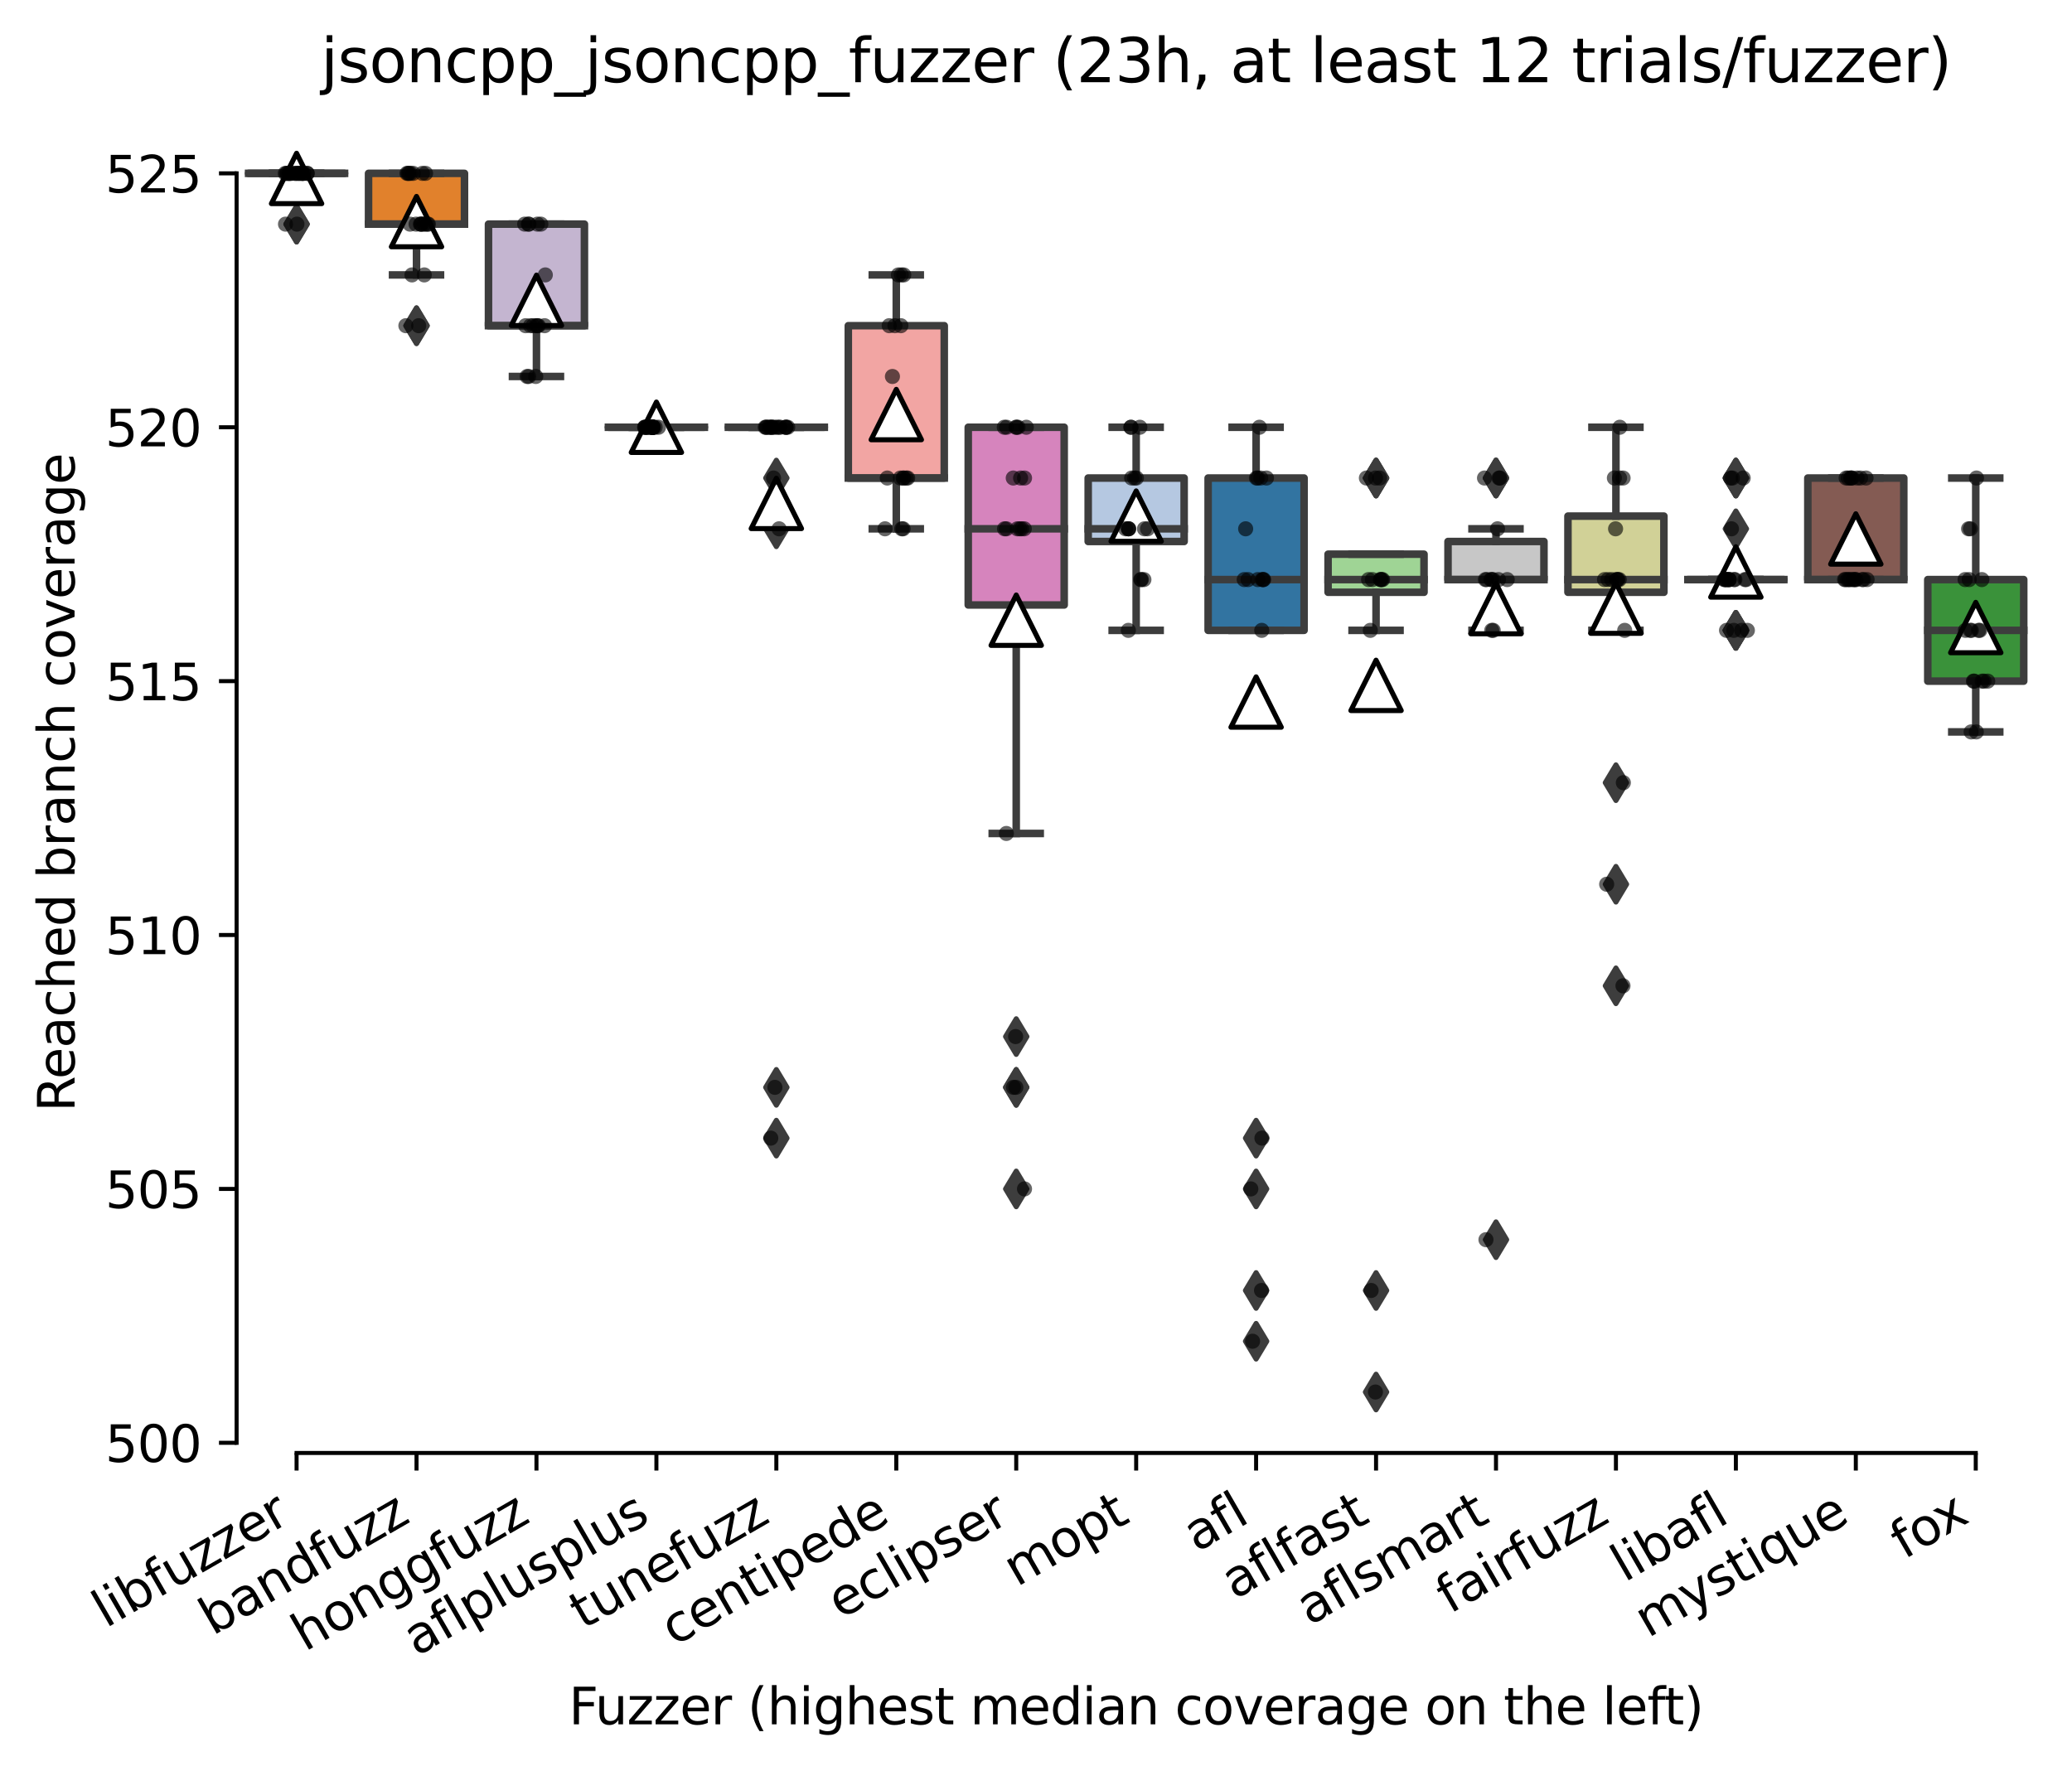 <?xml version="1.0" encoding="utf-8" standalone="no"?>
<!DOCTYPE svg PUBLIC "-//W3C//DTD SVG 1.1//EN"
  "http://www.w3.org/Graphics/SVG/1.1/DTD/svg11.dtd">
<svg xmlns:xlink="http://www.w3.org/1999/xlink" width="411.286pt" height="351.576pt" viewBox="0 0 411.286 351.576" xmlns="http://www.w3.org/2000/svg" version="1.1">
 <defs>
  <style type="text/css">*{stroke-linejoin: round; stroke-linecap: butt}</style>
 </defs>
 <g id="figure_1">
  <g id="patch_1">
   <path d="M 0 351.576 
L 411.286 351.576 
L 411.286 0 
L 0 0 
z
" style="fill: #ffffff"/>
  </g>
  <g id="axes_1">
   <g id="patch_2">
    <path d="M 46.966 288.43 
L 404.086 288.43 
L 404.086 22.318 
L 46.966 22.318 
z
" style="fill: #ffffff"/>
   </g>
   <g id="patch_3">
    <path d="M 49.346 34.414 
L 68.393 34.414 
L 68.393 34.414 
L 49.346 34.414 
L 49.346 34.414 
z
" clip-path="url(#p7066df4de5)" style="fill: #a7d4dc; stroke: #3d3d3d; stroke-width: 1.5; stroke-linejoin: miter"/>
   </g>
   <g id="patch_4">
    <path d="M 73.154 44.494 
L 92.201 44.494 
L 92.201 34.414 
L 73.154 34.414 
L 73.154 44.494 
z
" clip-path="url(#p7066df4de5)" style="fill: #e1812c; stroke: #3d3d3d; stroke-width: 1.5; stroke-linejoin: miter"/>
   </g>
   <g id="patch_5">
    <path d="M 96.962 64.654 
L 116.009 64.654 
L 116.009 44.494 
L 96.962 44.494 
L 96.962 64.654 
z
" clip-path="url(#p7066df4de5)" style="fill: #c4b5d0; stroke: #3d3d3d; stroke-width: 1.5; stroke-linejoin: miter"/>
   </g>
   <g id="patch_6">
    <path d="M 120.77 84.814 
L 139.817 84.814 
L 139.817 84.814 
L 120.77 84.814 
L 120.77 84.814 
z
" clip-path="url(#p7066df4de5)" style="fill: #c03d3e; stroke: #3d3d3d; stroke-width: 1.5; stroke-linejoin: miter"/>
   </g>
   <g id="patch_7">
    <path d="M 144.578 84.814 
L 163.625 84.814 
L 163.625 84.814 
L 144.578 84.814 
L 144.578 84.814 
z
" clip-path="url(#p7066df4de5)" style="fill: #a9aa35; stroke: #3d3d3d; stroke-width: 1.5; stroke-linejoin: miter"/>
   </g>
   <g id="patch_8">
    <path d="M 168.386 94.894 
L 187.433 94.894 
L 187.433 64.654 
L 168.386 64.654 
L 168.386 94.894 
z
" clip-path="url(#p7066df4de5)" style="fill: #f2a5a3; stroke: #3d3d3d; stroke-width: 1.5; stroke-linejoin: miter"/>
   </g>
   <g id="patch_9">
    <path d="M 192.194 120.094 
L 211.241 120.094 
L 211.241 84.814 
L 192.194 84.814 
L 192.194 120.094 
z
" clip-path="url(#p7066df4de5)" style="fill: #d684bd; stroke: #3d3d3d; stroke-width: 1.5; stroke-linejoin: miter"/>
   </g>
   <g id="patch_10">
    <path d="M 216.002 107.494 
L 235.049 107.494 
L 235.049 94.894 
L 216.002 94.894 
L 216.002 107.494 
z
" clip-path="url(#p7066df4de5)" style="fill: #b5c8e1; stroke: #3d3d3d; stroke-width: 1.5; stroke-linejoin: miter"/>
   </g>
   <g id="patch_11">
    <path d="M 239.81 125.134 
L 258.857 125.134 
L 258.857 94.894 
L 239.81 94.894 
L 239.81 125.134 
z
" clip-path="url(#p7066df4de5)" style="fill: #3274a1; stroke: #3d3d3d; stroke-width: 1.5; stroke-linejoin: miter"/>
   </g>
   <g id="patch_12">
    <path d="M 263.618 117.574 
L 282.665 117.574 
L 282.665 110.014 
L 263.618 110.014 
L 263.618 117.574 
z
" clip-path="url(#p7066df4de5)" style="fill: #9fd495; stroke: #3d3d3d; stroke-width: 1.5; stroke-linejoin: miter"/>
   </g>
   <g id="patch_13">
    <path d="M 287.426 115.054 
L 306.473 115.054 
L 306.473 107.494 
L 287.426 107.494 
L 287.426 115.054 
z
" clip-path="url(#p7066df4de5)" style="fill: #c7c7c7; stroke: #3d3d3d; stroke-width: 1.5; stroke-linejoin: miter"/>
   </g>
   <g id="patch_14">
    <path d="M 311.234 117.574 
L 330.281 117.574 
L 330.281 102.454 
L 311.234 102.454 
L 311.234 117.574 
z
" clip-path="url(#p7066df4de5)" style="fill: #d1d197; stroke: #3d3d3d; stroke-width: 1.5; stroke-linejoin: miter"/>
   </g>
   <g id="patch_15">
    <path d="M 335.042 115.054 
L 354.089 115.054 
L 354.089 115.054 
L 335.042 115.054 
L 335.042 115.054 
z
" clip-path="url(#p7066df4de5)" style="fill: #7f7f7f; stroke: #3d3d3d; stroke-width: 1.5; stroke-linejoin: miter"/>
   </g>
   <g id="patch_16">
    <path d="M 358.85 115.054 
L 377.897 115.054 
L 377.897 94.894 
L 358.85 94.894 
L 358.85 115.054 
z
" clip-path="url(#p7066df4de5)" style="fill: #845b53; stroke: #3d3d3d; stroke-width: 1.5; stroke-linejoin: miter"/>
   </g>
   <g id="patch_17">
    <path d="M 382.658 135.214 
L 401.705 135.214 
L 401.705 115.054 
L 382.658 115.054 
L 382.658 135.214 
z
" clip-path="url(#p7066df4de5)" style="fill: #3a923a; stroke: #3d3d3d; stroke-width: 1.5; stroke-linejoin: miter"/>
   </g>
   <g id="matplotlib.axis_1">
    <g id="xtick_1">
     <g id="line2d_1">
      <defs>
       <path id="m3938c5ebb2" d="M 0 0 
L 0 3.5 
" style="stroke: #000000; stroke-width: 0.8"/>
      </defs>
      <g>
       <use xlink:href="#m3938c5ebb2" x="58.87" y="288.43" style="stroke: #000000; stroke-width: 0.8"/>
      </g>
     </g>
     <g id="text_1">
      <!-- libfuzzer -->
      <g transform="translate(21.003 323.272) rotate(-30) scale(0.1 -0.1)">
       <defs>
        <path id="DejaVuSans-6c" d="M 603 4863 
L 1178 4863 
L 1178 0 
L 603 0 
L 603 4863 
z
" transform="scale(0.016)"/>
        <path id="DejaVuSans-69" d="M 603 3500 
L 1178 3500 
L 1178 0 
L 603 0 
L 603 3500 
z
M 603 4863 
L 1178 4863 
L 1178 4134 
L 603 4134 
L 603 4863 
z
" transform="scale(0.016)"/>
        <path id="DejaVuSans-62" d="M 3116 1747 
Q 3116 2381 2855 2742 
Q 2594 3103 2138 3103 
Q 1681 3103 1420 2742 
Q 1159 2381 1159 1747 
Q 1159 1113 1420 752 
Q 1681 391 2138 391 
Q 2594 391 2855 752 
Q 3116 1113 3116 1747 
z
M 1159 2969 
Q 1341 3281 1617 3432 
Q 1894 3584 2278 3584 
Q 2916 3584 3314 3078 
Q 3713 2572 3713 1747 
Q 3713 922 3314 415 
Q 2916 -91 2278 -91 
Q 1894 -91 1617 61 
Q 1341 213 1159 525 
L 1159 0 
L 581 0 
L 581 4863 
L 1159 4863 
L 1159 2969 
z
" transform="scale(0.016)"/>
        <path id="DejaVuSans-66" d="M 2375 4863 
L 2375 4384 
L 1825 4384 
Q 1516 4384 1395 4259 
Q 1275 4134 1275 3809 
L 1275 3500 
L 2222 3500 
L 2222 3053 
L 1275 3053 
L 1275 0 
L 697 0 
L 697 3053 
L 147 3053 
L 147 3500 
L 697 3500 
L 697 3744 
Q 697 4328 969 4595 
Q 1241 4863 1831 4863 
L 2375 4863 
z
" transform="scale(0.016)"/>
        <path id="DejaVuSans-75" d="M 544 1381 
L 544 3500 
L 1119 3500 
L 1119 1403 
Q 1119 906 1312 657 
Q 1506 409 1894 409 
Q 2359 409 2629 706 
Q 2900 1003 2900 1516 
L 2900 3500 
L 3475 3500 
L 3475 0 
L 2900 0 
L 2900 538 
Q 2691 219 2414 64 
Q 2138 -91 1772 -91 
Q 1169 -91 856 284 
Q 544 659 544 1381 
z
M 1991 3584 
L 1991 3584 
z
" transform="scale(0.016)"/>
        <path id="DejaVuSans-7a" d="M 353 3500 
L 3084 3500 
L 3084 2975 
L 922 459 
L 3084 459 
L 3084 0 
L 275 0 
L 275 525 
L 2438 3041 
L 353 3041 
L 353 3500 
z
" transform="scale(0.016)"/>
        <path id="DejaVuSans-65" d="M 3597 1894 
L 3597 1613 
L 953 1613 
Q 991 1019 1311 708 
Q 1631 397 2203 397 
Q 2534 397 2845 478 
Q 3156 559 3463 722 
L 3463 178 
Q 3153 47 2828 -22 
Q 2503 -91 2169 -91 
Q 1331 -91 842 396 
Q 353 884 353 1716 
Q 353 2575 817 3079 
Q 1281 3584 2069 3584 
Q 2775 3584 3186 3129 
Q 3597 2675 3597 1894 
z
M 3022 2063 
Q 3016 2534 2758 2815 
Q 2500 3097 2075 3097 
Q 1594 3097 1305 2825 
Q 1016 2553 972 2059 
L 3022 2063 
z
" transform="scale(0.016)"/>
        <path id="DejaVuSans-72" d="M 2631 2963 
Q 2534 3019 2420 3045 
Q 2306 3072 2169 3072 
Q 1681 3072 1420 2755 
Q 1159 2438 1159 1844 
L 1159 0 
L 581 0 
L 581 3500 
L 1159 3500 
L 1159 2956 
Q 1341 3275 1631 3429 
Q 1922 3584 2338 3584 
Q 2397 3584 2469 3576 
Q 2541 3569 2628 3553 
L 2631 2963 
z
" transform="scale(0.016)"/>
       </defs>
       <use xlink:href="#DejaVuSans-6c"/>
       <use xlink:href="#DejaVuSans-69" x="27.783"/>
       <use xlink:href="#DejaVuSans-62" x="55.566"/>
       <use xlink:href="#DejaVuSans-66" x="119.043"/>
       <use xlink:href="#DejaVuSans-75" x="154.248"/>
       <use xlink:href="#DejaVuSans-7a" x="217.627"/>
       <use xlink:href="#DejaVuSans-7a" x="270.117"/>
       <use xlink:href="#DejaVuSans-65" x="322.607"/>
       <use xlink:href="#DejaVuSans-72" x="384.131"/>
      </g>
     </g>
    </g>
    <g id="xtick_2">
     <g id="line2d_2">
      <g>
       <use xlink:href="#m3938c5ebb2" x="82.678" y="288.43" style="stroke: #000000; stroke-width: 0.8"/>
      </g>
     </g>
     <g id="text_2">
      <!-- bandfuzz -->
      <g transform="translate(42.219 324.769) rotate(-30) scale(0.1 -0.1)">
       <defs>
        <path id="DejaVuSans-61" d="M 2194 1759 
Q 1497 1759 1228 1600 
Q 959 1441 959 1056 
Q 959 750 1161 570 
Q 1363 391 1709 391 
Q 2188 391 2477 730 
Q 2766 1069 2766 1631 
L 2766 1759 
L 2194 1759 
z
M 3341 1997 
L 3341 0 
L 2766 0 
L 2766 531 
Q 2569 213 2275 61 
Q 1981 -91 1556 -91 
Q 1019 -91 701 211 
Q 384 513 384 1019 
Q 384 1609 779 1909 
Q 1175 2209 1959 2209 
L 2766 2209 
L 2766 2266 
Q 2766 2663 2505 2880 
Q 2244 3097 1772 3097 
Q 1472 3097 1187 3025 
Q 903 2953 641 2809 
L 641 3341 
Q 956 3463 1253 3523 
Q 1550 3584 1831 3584 
Q 2591 3584 2966 3190 
Q 3341 2797 3341 1997 
z
" transform="scale(0.016)"/>
        <path id="DejaVuSans-6e" d="M 3513 2113 
L 3513 0 
L 2938 0 
L 2938 2094 
Q 2938 2591 2744 2837 
Q 2550 3084 2163 3084 
Q 1697 3084 1428 2787 
Q 1159 2491 1159 1978 
L 1159 0 
L 581 0 
L 581 3500 
L 1159 3500 
L 1159 2956 
Q 1366 3272 1645 3428 
Q 1925 3584 2291 3584 
Q 2894 3584 3203 3211 
Q 3513 2838 3513 2113 
z
" transform="scale(0.016)"/>
        <path id="DejaVuSans-64" d="M 2906 2969 
L 2906 4863 
L 3481 4863 
L 3481 0 
L 2906 0 
L 2906 525 
Q 2725 213 2448 61 
Q 2172 -91 1784 -91 
Q 1150 -91 751 415 
Q 353 922 353 1747 
Q 353 2572 751 3078 
Q 1150 3584 1784 3584 
Q 2172 3584 2448 3432 
Q 2725 3281 2906 2969 
z
M 947 1747 
Q 947 1113 1208 752 
Q 1469 391 1925 391 
Q 2381 391 2643 752 
Q 2906 1113 2906 1747 
Q 2906 2381 2643 2742 
Q 2381 3103 1925 3103 
Q 1469 3103 1208 2742 
Q 947 2381 947 1747 
z
" transform="scale(0.016)"/>
       </defs>
       <use xlink:href="#DejaVuSans-62"/>
       <use xlink:href="#DejaVuSans-61" x="63.477"/>
       <use xlink:href="#DejaVuSans-6e" x="124.756"/>
       <use xlink:href="#DejaVuSans-64" x="188.135"/>
       <use xlink:href="#DejaVuSans-66" x="251.611"/>
       <use xlink:href="#DejaVuSans-75" x="286.816"/>
       <use xlink:href="#DejaVuSans-7a" x="350.195"/>
       <use xlink:href="#DejaVuSans-7a" x="402.686"/>
      </g>
     </g>
    </g>
    <g id="xtick_3">
     <g id="line2d_3">
      <g>
       <use xlink:href="#m3938c5ebb2" x="106.486" y="288.43" style="stroke: #000000; stroke-width: 0.8"/>
      </g>
     </g>
     <g id="text_3">
      <!-- honggfuzz -->
      <g transform="translate(60.546 327.933) rotate(-30) scale(0.1 -0.1)">
       <defs>
        <path id="DejaVuSans-68" d="M 3513 2113 
L 3513 0 
L 2938 0 
L 2938 2094 
Q 2938 2591 2744 2837 
Q 2550 3084 2163 3084 
Q 1697 3084 1428 2787 
Q 1159 2491 1159 1978 
L 1159 0 
L 581 0 
L 581 4863 
L 1159 4863 
L 1159 2956 
Q 1366 3272 1645 3428 
Q 1925 3584 2291 3584 
Q 2894 3584 3203 3211 
Q 3513 2838 3513 2113 
z
" transform="scale(0.016)"/>
        <path id="DejaVuSans-6f" d="M 1959 3097 
Q 1497 3097 1228 2736 
Q 959 2375 959 1747 
Q 959 1119 1226 758 
Q 1494 397 1959 397 
Q 2419 397 2687 759 
Q 2956 1122 2956 1747 
Q 2956 2369 2687 2733 
Q 2419 3097 1959 3097 
z
M 1959 3584 
Q 2709 3584 3137 3096 
Q 3566 2609 3566 1747 
Q 3566 888 3137 398 
Q 2709 -91 1959 -91 
Q 1206 -91 779 398 
Q 353 888 353 1747 
Q 353 2609 779 3096 
Q 1206 3584 1959 3584 
z
" transform="scale(0.016)"/>
        <path id="DejaVuSans-67" d="M 2906 1791 
Q 2906 2416 2648 2759 
Q 2391 3103 1925 3103 
Q 1463 3103 1205 2759 
Q 947 2416 947 1791 
Q 947 1169 1205 825 
Q 1463 481 1925 481 
Q 2391 481 2648 825 
Q 2906 1169 2906 1791 
z
M 3481 434 
Q 3481 -459 3084 -895 
Q 2688 -1331 1869 -1331 
Q 1566 -1331 1297 -1286 
Q 1028 -1241 775 -1147 
L 775 -588 
Q 1028 -725 1275 -790 
Q 1522 -856 1778 -856 
Q 2344 -856 2625 -561 
Q 2906 -266 2906 331 
L 2906 616 
Q 2728 306 2450 153 
Q 2172 0 1784 0 
Q 1141 0 747 490 
Q 353 981 353 1791 
Q 353 2603 747 3093 
Q 1141 3584 1784 3584 
Q 2172 3584 2450 3431 
Q 2728 3278 2906 2969 
L 2906 3500 
L 3481 3500 
L 3481 434 
z
" transform="scale(0.016)"/>
       </defs>
       <use xlink:href="#DejaVuSans-68"/>
       <use xlink:href="#DejaVuSans-6f" x="63.379"/>
       <use xlink:href="#DejaVuSans-6e" x="124.561"/>
       <use xlink:href="#DejaVuSans-67" x="187.939"/>
       <use xlink:href="#DejaVuSans-67" x="251.416"/>
       <use xlink:href="#DejaVuSans-66" x="314.893"/>
       <use xlink:href="#DejaVuSans-75" x="350.098"/>
       <use xlink:href="#DejaVuSans-7a" x="413.477"/>
       <use xlink:href="#DejaVuSans-7a" x="465.967"/>
      </g>
     </g>
    </g>
    <g id="xtick_4">
     <g id="line2d_4">
      <g>
       <use xlink:href="#m3938c5ebb2" x="130.294" y="288.43" style="stroke: #000000; stroke-width: 0.8"/>
      </g>
     </g>
     <g id="text_4">
      <!-- aflplusplus -->
      <g transform="translate(82.685 328.897) rotate(-30) scale(0.1 -0.1)">
       <defs>
        <path id="DejaVuSans-70" d="M 1159 525 
L 1159 -1331 
L 581 -1331 
L 581 3500 
L 1159 3500 
L 1159 2969 
Q 1341 3281 1617 3432 
Q 1894 3584 2278 3584 
Q 2916 3584 3314 3078 
Q 3713 2572 3713 1747 
Q 3713 922 3314 415 
Q 2916 -91 2278 -91 
Q 1894 -91 1617 61 
Q 1341 213 1159 525 
z
M 3116 1747 
Q 3116 2381 2855 2742 
Q 2594 3103 2138 3103 
Q 1681 3103 1420 2742 
Q 1159 2381 1159 1747 
Q 1159 1113 1420 752 
Q 1681 391 2138 391 
Q 2594 391 2855 752 
Q 3116 1113 3116 1747 
z
" transform="scale(0.016)"/>
        <path id="DejaVuSans-73" d="M 2834 3397 
L 2834 2853 
Q 2591 2978 2328 3040 
Q 2066 3103 1784 3103 
Q 1356 3103 1142 2972 
Q 928 2841 928 2578 
Q 928 2378 1081 2264 
Q 1234 2150 1697 2047 
L 1894 2003 
Q 2506 1872 2764 1633 
Q 3022 1394 3022 966 
Q 3022 478 2636 193 
Q 2250 -91 1575 -91 
Q 1294 -91 989 -36 
Q 684 19 347 128 
L 347 722 
Q 666 556 975 473 
Q 1284 391 1588 391 
Q 1994 391 2212 530 
Q 2431 669 2431 922 
Q 2431 1156 2273 1281 
Q 2116 1406 1581 1522 
L 1381 1569 
Q 847 1681 609 1914 
Q 372 2147 372 2553 
Q 372 3047 722 3315 
Q 1072 3584 1716 3584 
Q 2034 3584 2315 3537 
Q 2597 3491 2834 3397 
z
" transform="scale(0.016)"/>
       </defs>
       <use xlink:href="#DejaVuSans-61"/>
       <use xlink:href="#DejaVuSans-66" x="61.279"/>
       <use xlink:href="#DejaVuSans-6c" x="96.484"/>
       <use xlink:href="#DejaVuSans-70" x="124.268"/>
       <use xlink:href="#DejaVuSans-6c" x="187.744"/>
       <use xlink:href="#DejaVuSans-75" x="215.527"/>
       <use xlink:href="#DejaVuSans-73" x="278.906"/>
       <use xlink:href="#DejaVuSans-70" x="331.006"/>
       <use xlink:href="#DejaVuSans-6c" x="394.482"/>
       <use xlink:href="#DejaVuSans-75" x="422.266"/>
       <use xlink:href="#DejaVuSans-73" x="485.645"/>
      </g>
     </g>
    </g>
    <g id="xtick_5">
     <g id="line2d_5">
      <g>
       <use xlink:href="#m3938c5ebb2" x="154.102" y="288.43" style="stroke: #000000; stroke-width: 0.8"/>
      </g>
     </g>
     <g id="text_5">
      <!-- tunefuzz -->
      <g transform="translate(115.733 323.562) rotate(-30) scale(0.1 -0.1)">
       <defs>
        <path id="DejaVuSans-74" d="M 1172 4494 
L 1172 3500 
L 2356 3500 
L 2356 3053 
L 1172 3053 
L 1172 1153 
Q 1172 725 1289 603 
Q 1406 481 1766 481 
L 2356 481 
L 2356 0 
L 1766 0 
Q 1100 0 847 248 
Q 594 497 594 1153 
L 594 3053 
L 172 3053 
L 172 3500 
L 594 3500 
L 594 4494 
L 1172 4494 
z
" transform="scale(0.016)"/>
       </defs>
       <use xlink:href="#DejaVuSans-74"/>
       <use xlink:href="#DejaVuSans-75" x="39.209"/>
       <use xlink:href="#DejaVuSans-6e" x="102.588"/>
       <use xlink:href="#DejaVuSans-65" x="165.967"/>
       <use xlink:href="#DejaVuSans-66" x="227.49"/>
       <use xlink:href="#DejaVuSans-75" x="262.695"/>
       <use xlink:href="#DejaVuSans-7a" x="326.074"/>
       <use xlink:href="#DejaVuSans-7a" x="378.564"/>
      </g>
     </g>
    </g>
    <g id="xtick_6">
     <g id="line2d_6">
      <g>
       <use xlink:href="#m3938c5ebb2" x="177.91" y="288.43" style="stroke: #000000; stroke-width: 0.8"/>
      </g>
     </g>
     <g id="text_6">
      <!-- centipede -->
      <g transform="translate(133.836 326.856) rotate(-30) scale(0.1 -0.1)">
       <defs>
        <path id="DejaVuSans-63" d="M 3122 3366 
L 3122 2828 
Q 2878 2963 2633 3030 
Q 2388 3097 2138 3097 
Q 1578 3097 1268 2742 
Q 959 2388 959 1747 
Q 959 1106 1268 751 
Q 1578 397 2138 397 
Q 2388 397 2633 464 
Q 2878 531 3122 666 
L 3122 134 
Q 2881 22 2623 -34 
Q 2366 -91 2075 -91 
Q 1284 -91 818 406 
Q 353 903 353 1747 
Q 353 2603 823 3093 
Q 1294 3584 2113 3584 
Q 2378 3584 2631 3529 
Q 2884 3475 3122 3366 
z
" transform="scale(0.016)"/>
       </defs>
       <use xlink:href="#DejaVuSans-63"/>
       <use xlink:href="#DejaVuSans-65" x="54.98"/>
       <use xlink:href="#DejaVuSans-6e" x="116.504"/>
       <use xlink:href="#DejaVuSans-74" x="179.883"/>
       <use xlink:href="#DejaVuSans-69" x="219.092"/>
       <use xlink:href="#DejaVuSans-70" x="246.875"/>
       <use xlink:href="#DejaVuSans-65" x="310.352"/>
       <use xlink:href="#DejaVuSans-64" x="371.875"/>
       <use xlink:href="#DejaVuSans-65" x="435.352"/>
      </g>
     </g>
    </g>
    <g id="xtick_7">
     <g id="line2d_7">
      <g>
       <use xlink:href="#m3938c5ebb2" x="201.718" y="288.43" style="stroke: #000000; stroke-width: 0.8"/>
      </g>
     </g>
     <g id="text_7">
      <!-- eclipser -->
      <g transform="translate(166.877 321.525) rotate(-30) scale(0.1 -0.1)">
       <use xlink:href="#DejaVuSans-65"/>
       <use xlink:href="#DejaVuSans-63" x="61.523"/>
       <use xlink:href="#DejaVuSans-6c" x="116.504"/>
       <use xlink:href="#DejaVuSans-69" x="144.287"/>
       <use xlink:href="#DejaVuSans-70" x="172.07"/>
       <use xlink:href="#DejaVuSans-73" x="235.547"/>
       <use xlink:href="#DejaVuSans-65" x="287.646"/>
       <use xlink:href="#DejaVuSans-72" x="349.17"/>
      </g>
     </g>
    </g>
    <g id="xtick_8">
     <g id="line2d_8">
      <g>
       <use xlink:href="#m3938c5ebb2" x="225.526" y="288.43" style="stroke: #000000; stroke-width: 0.8"/>
      </g>
     </g>
     <g id="text_8">
      <!-- mopt -->
      <g transform="translate(201.858 315.075) rotate(-30) scale(0.1 -0.1)">
       <defs>
        <path id="DejaVuSans-6d" d="M 3328 2828 
Q 3544 3216 3844 3400 
Q 4144 3584 4550 3584 
Q 5097 3584 5394 3201 
Q 5691 2819 5691 2113 
L 5691 0 
L 5113 0 
L 5113 2094 
Q 5113 2597 4934 2840 
Q 4756 3084 4391 3084 
Q 3944 3084 3684 2787 
Q 3425 2491 3425 1978 
L 3425 0 
L 2847 0 
L 2847 2094 
Q 2847 2600 2669 2842 
Q 2491 3084 2119 3084 
Q 1678 3084 1418 2786 
Q 1159 2488 1159 1978 
L 1159 0 
L 581 0 
L 581 3500 
L 1159 3500 
L 1159 2956 
Q 1356 3278 1631 3431 
Q 1906 3584 2284 3584 
Q 2666 3584 2933 3390 
Q 3200 3197 3328 2828 
z
" transform="scale(0.016)"/>
       </defs>
       <use xlink:href="#DejaVuSans-6d"/>
       <use xlink:href="#DejaVuSans-6f" x="97.412"/>
       <use xlink:href="#DejaVuSans-70" x="158.594"/>
       <use xlink:href="#DejaVuSans-74" x="222.07"/>
      </g>
     </g>
    </g>
    <g id="xtick_9">
     <g id="line2d_9">
      <g>
       <use xlink:href="#m3938c5ebb2" x="249.334" y="288.43" style="stroke: #000000; stroke-width: 0.8"/>
      </g>
     </g>
     <g id="text_9">
      <!-- afl -->
      <g transform="translate(237.532 308.224) rotate(-30) scale(0.1 -0.1)">
       <use xlink:href="#DejaVuSans-61"/>
       <use xlink:href="#DejaVuSans-66" x="61.279"/>
       <use xlink:href="#DejaVuSans-6c" x="96.484"/>
      </g>
     </g>
    </g>
    <g id="xtick_10">
     <g id="line2d_10">
      <g>
       <use xlink:href="#m3938c5ebb2" x="273.142" y="288.43" style="stroke: #000000; stroke-width: 0.8"/>
      </g>
     </g>
     <g id="text_10">
      <!-- aflfast -->
      <g transform="translate(245.078 317.613) rotate(-30) scale(0.1 -0.1)">
       <use xlink:href="#DejaVuSans-61"/>
       <use xlink:href="#DejaVuSans-66" x="61.279"/>
       <use xlink:href="#DejaVuSans-6c" x="96.484"/>
       <use xlink:href="#DejaVuSans-66" x="124.268"/>
       <use xlink:href="#DejaVuSans-61" x="159.473"/>
       <use xlink:href="#DejaVuSans-73" x="220.752"/>
       <use xlink:href="#DejaVuSans-74" x="272.852"/>
      </g>
     </g>
    </g>
    <g id="xtick_11">
     <g id="line2d_11">
      <g>
       <use xlink:href="#m3938c5ebb2" x="296.95" y="288.43" style="stroke: #000000; stroke-width: 0.8"/>
      </g>
     </g>
     <g id="text_11">
      <!-- aflsmart -->
      <g transform="translate(259.939 322.779) rotate(-30) scale(0.1 -0.1)">
       <use xlink:href="#DejaVuSans-61"/>
       <use xlink:href="#DejaVuSans-66" x="61.279"/>
       <use xlink:href="#DejaVuSans-6c" x="96.484"/>
       <use xlink:href="#DejaVuSans-73" x="124.268"/>
       <use xlink:href="#DejaVuSans-6d" x="176.367"/>
       <use xlink:href="#DejaVuSans-61" x="273.779"/>
       <use xlink:href="#DejaVuSans-72" x="335.059"/>
       <use xlink:href="#DejaVuSans-74" x="376.172"/>
      </g>
     </g>
    </g>
    <g id="xtick_12">
     <g id="line2d_12">
      <g>
       <use xlink:href="#m3938c5ebb2" x="320.758" y="288.43" style="stroke: #000000; stroke-width: 0.8"/>
      </g>
     </g>
     <g id="text_12">
      <!-- fairfuzz -->
      <g transform="translate(287.768 320.457) rotate(-30) scale(0.1 -0.1)">
       <use xlink:href="#DejaVuSans-66"/>
       <use xlink:href="#DejaVuSans-61" x="35.205"/>
       <use xlink:href="#DejaVuSans-69" x="96.484"/>
       <use xlink:href="#DejaVuSans-72" x="124.268"/>
       <use xlink:href="#DejaVuSans-66" x="165.381"/>
       <use xlink:href="#DejaVuSans-75" x="200.586"/>
       <use xlink:href="#DejaVuSans-7a" x="263.965"/>
       <use xlink:href="#DejaVuSans-7a" x="316.455"/>
      </g>
     </g>
    </g>
    <g id="xtick_13">
     <g id="line2d_13">
      <g>
       <use xlink:href="#m3938c5ebb2" x="344.566" y="288.43" style="stroke: #000000; stroke-width: 0.8"/>
      </g>
     </g>
     <g id="text_13">
      <!-- libafl -->
      <g transform="translate(322.454 314.176) rotate(-30) scale(0.1 -0.1)">
       <use xlink:href="#DejaVuSans-6c"/>
       <use xlink:href="#DejaVuSans-69" x="27.783"/>
       <use xlink:href="#DejaVuSans-62" x="55.566"/>
       <use xlink:href="#DejaVuSans-61" x="119.043"/>
       <use xlink:href="#DejaVuSans-66" x="180.322"/>
       <use xlink:href="#DejaVuSans-6c" x="215.527"/>
      </g>
     </g>
    </g>
    <g id="xtick_14">
     <g id="line2d_14">
      <g>
       <use xlink:href="#m3938c5ebb2" x="368.374" y="288.43" style="stroke: #000000; stroke-width: 0.8"/>
      </g>
     </g>
     <g id="text_14">
      <!-- mystique -->
      <g transform="translate(327.145 325.214) rotate(-30) scale(0.1 -0.1)">
       <defs>
        <path id="DejaVuSans-79" d="M 2059 -325 
Q 1816 -950 1584 -1140 
Q 1353 -1331 966 -1331 
L 506 -1331 
L 506 -850 
L 844 -850 
Q 1081 -850 1212 -737 
Q 1344 -625 1503 -206 
L 1606 56 
L 191 3500 
L 800 3500 
L 1894 763 
L 2988 3500 
L 3597 3500 
L 2059 -325 
z
" transform="scale(0.016)"/>
        <path id="DejaVuSans-71" d="M 947 1747 
Q 947 1113 1208 752 
Q 1469 391 1925 391 
Q 2381 391 2643 752 
Q 2906 1113 2906 1747 
Q 2906 2381 2643 2742 
Q 2381 3103 1925 3103 
Q 1469 3103 1208 2742 
Q 947 2381 947 1747 
z
M 2906 525 
Q 2725 213 2448 61 
Q 2172 -91 1784 -91 
Q 1150 -91 751 415 
Q 353 922 353 1747 
Q 353 2572 751 3078 
Q 1150 3584 1784 3584 
Q 2172 3584 2448 3432 
Q 2725 3281 2906 2969 
L 2906 3500 
L 3481 3500 
L 3481 -1331 
L 2906 -1331 
L 2906 525 
z
" transform="scale(0.016)"/>
       </defs>
       <use xlink:href="#DejaVuSans-6d"/>
       <use xlink:href="#DejaVuSans-79" x="97.412"/>
       <use xlink:href="#DejaVuSans-73" x="156.592"/>
       <use xlink:href="#DejaVuSans-74" x="208.691"/>
       <use xlink:href="#DejaVuSans-69" x="247.9"/>
       <use xlink:href="#DejaVuSans-71" x="275.684"/>
       <use xlink:href="#DejaVuSans-75" x="339.16"/>
       <use xlink:href="#DejaVuSans-65" x="402.539"/>
      </g>
     </g>
    </g>
    <g id="xtick_15">
     <g id="line2d_15">
      <g>
       <use xlink:href="#m3938c5ebb2" x="392.182" y="288.43" style="stroke: #000000; stroke-width: 0.8"/>
      </g>
     </g>
     <g id="text_15">
      <!-- fox -->
      <g transform="translate(377.939 309.633) rotate(-30) scale(0.1 -0.1)">
       <defs>
        <path id="DejaVuSans-78" d="M 3513 3500 
L 2247 1797 
L 3578 0 
L 2900 0 
L 1881 1375 
L 863 0 
L 184 0 
L 1544 1831 
L 300 3500 
L 978 3500 
L 1906 2253 
L 2834 3500 
L 3513 3500 
z
" transform="scale(0.016)"/>
       </defs>
       <use xlink:href="#DejaVuSans-66"/>
       <use xlink:href="#DejaVuSans-6f" x="35.205"/>
       <use xlink:href="#DejaVuSans-78" x="93.262"/>
      </g>
     </g>
    </g>
    <g id="text_16">
     <!-- Fuzzer (highest median coverage on the left) -->
     <g transform="translate(112.908 342.297) scale(0.1 -0.1)">
      <defs>
       <path id="DejaVuSans-46" d="M 628 4666 
L 3309 4666 
L 3309 4134 
L 1259 4134 
L 1259 2759 
L 3109 2759 
L 3109 2228 
L 1259 2228 
L 1259 0 
L 628 0 
L 628 4666 
z
" transform="scale(0.016)"/>
       <path id="DejaVuSans-20" transform="scale(0.016)"/>
       <path id="DejaVuSans-28" d="M 1984 4856 
Q 1566 4138 1362 3434 
Q 1159 2731 1159 2009 
Q 1159 1288 1364 580 
Q 1569 -128 1984 -844 
L 1484 -844 
Q 1016 -109 783 600 
Q 550 1309 550 2009 
Q 550 2706 781 3412 
Q 1013 4119 1484 4856 
L 1984 4856 
z
" transform="scale(0.016)"/>
       <path id="DejaVuSans-76" d="M 191 3500 
L 800 3500 
L 1894 563 
L 2988 3500 
L 3597 3500 
L 2284 0 
L 1503 0 
L 191 3500 
z
" transform="scale(0.016)"/>
       <path id="DejaVuSans-29" d="M 513 4856 
L 1013 4856 
Q 1481 4119 1714 3412 
Q 1947 2706 1947 2009 
Q 1947 1309 1714 600 
Q 1481 -109 1013 -844 
L 513 -844 
Q 928 -128 1133 580 
Q 1338 1288 1338 2009 
Q 1338 2731 1133 3434 
Q 928 4138 513 4856 
z
" transform="scale(0.016)"/>
      </defs>
      <use xlink:href="#DejaVuSans-46"/>
      <use xlink:href="#DejaVuSans-75" x="52.02"/>
      <use xlink:href="#DejaVuSans-7a" x="115.398"/>
      <use xlink:href="#DejaVuSans-7a" x="167.889"/>
      <use xlink:href="#DejaVuSans-65" x="220.379"/>
      <use xlink:href="#DejaVuSans-72" x="281.902"/>
      <use xlink:href="#DejaVuSans-20" x="323.016"/>
      <use xlink:href="#DejaVuSans-28" x="354.803"/>
      <use xlink:href="#DejaVuSans-68" x="393.816"/>
      <use xlink:href="#DejaVuSans-69" x="457.195"/>
      <use xlink:href="#DejaVuSans-67" x="484.979"/>
      <use xlink:href="#DejaVuSans-68" x="548.455"/>
      <use xlink:href="#DejaVuSans-65" x="611.834"/>
      <use xlink:href="#DejaVuSans-73" x="673.357"/>
      <use xlink:href="#DejaVuSans-74" x="725.457"/>
      <use xlink:href="#DejaVuSans-20" x="764.666"/>
      <use xlink:href="#DejaVuSans-6d" x="796.453"/>
      <use xlink:href="#DejaVuSans-65" x="893.865"/>
      <use xlink:href="#DejaVuSans-64" x="955.389"/>
      <use xlink:href="#DejaVuSans-69" x="1018.865"/>
      <use xlink:href="#DejaVuSans-61" x="1046.648"/>
      <use xlink:href="#DejaVuSans-6e" x="1107.928"/>
      <use xlink:href="#DejaVuSans-20" x="1171.307"/>
      <use xlink:href="#DejaVuSans-63" x="1203.094"/>
      <use xlink:href="#DejaVuSans-6f" x="1258.074"/>
      <use xlink:href="#DejaVuSans-76" x="1319.256"/>
      <use xlink:href="#DejaVuSans-65" x="1378.436"/>
      <use xlink:href="#DejaVuSans-72" x="1439.959"/>
      <use xlink:href="#DejaVuSans-61" x="1481.072"/>
      <use xlink:href="#DejaVuSans-67" x="1542.352"/>
      <use xlink:href="#DejaVuSans-65" x="1605.828"/>
      <use xlink:href="#DejaVuSans-20" x="1667.352"/>
      <use xlink:href="#DejaVuSans-6f" x="1699.139"/>
      <use xlink:href="#DejaVuSans-6e" x="1760.32"/>
      <use xlink:href="#DejaVuSans-20" x="1823.699"/>
      <use xlink:href="#DejaVuSans-74" x="1855.486"/>
      <use xlink:href="#DejaVuSans-68" x="1894.695"/>
      <use xlink:href="#DejaVuSans-65" x="1958.074"/>
      <use xlink:href="#DejaVuSans-20" x="2019.598"/>
      <use xlink:href="#DejaVuSans-6c" x="2051.385"/>
      <use xlink:href="#DejaVuSans-65" x="2079.168"/>
      <use xlink:href="#DejaVuSans-66" x="2140.691"/>
      <use xlink:href="#DejaVuSans-74" x="2174.146"/>
      <use xlink:href="#DejaVuSans-29" x="2213.355"/>
     </g>
    </g>
   </g>
   <g id="matplotlib.axis_2">
    <g id="ytick_1">
     <g id="line2d_16">
      <defs>
       <path id="m240cb6f2d2" d="M 0 0 
L -3.5 0 
" style="stroke: #000000; stroke-width: 0.8"/>
      </defs>
      <g>
       <use xlink:href="#m240cb6f2d2" x="46.966" y="286.414" style="stroke: #000000; stroke-width: 0.8"/>
      </g>
     </g>
     <g id="text_17">
      <!-- 500 -->
      <g transform="translate(20.878 290.213) scale(0.1 -0.1)">
       <defs>
        <path id="DejaVuSans-35" d="M 691 4666 
L 3169 4666 
L 3169 4134 
L 1269 4134 
L 1269 2991 
Q 1406 3038 1543 3061 
Q 1681 3084 1819 3084 
Q 2600 3084 3056 2656 
Q 3513 2228 3513 1497 
Q 3513 744 3044 326 
Q 2575 -91 1722 -91 
Q 1428 -91 1123 -41 
Q 819 9 494 109 
L 494 744 
Q 775 591 1075 516 
Q 1375 441 1709 441 
Q 2250 441 2565 725 
Q 2881 1009 2881 1497 
Q 2881 1984 2565 2268 
Q 2250 2553 1709 2553 
Q 1456 2553 1204 2497 
Q 953 2441 691 2322 
L 691 4666 
z
" transform="scale(0.016)"/>
        <path id="DejaVuSans-30" d="M 2034 4250 
Q 1547 4250 1301 3770 
Q 1056 3291 1056 2328 
Q 1056 1369 1301 889 
Q 1547 409 2034 409 
Q 2525 409 2770 889 
Q 3016 1369 3016 2328 
Q 3016 3291 2770 3770 
Q 2525 4250 2034 4250 
z
M 2034 4750 
Q 2819 4750 3233 4129 
Q 3647 3509 3647 2328 
Q 3647 1150 3233 529 
Q 2819 -91 2034 -91 
Q 1250 -91 836 529 
Q 422 1150 422 2328 
Q 422 3509 836 4129 
Q 1250 4750 2034 4750 
z
" transform="scale(0.016)"/>
       </defs>
       <use xlink:href="#DejaVuSans-35"/>
       <use xlink:href="#DejaVuSans-30" x="63.623"/>
       <use xlink:href="#DejaVuSans-30" x="127.246"/>
      </g>
     </g>
    </g>
    <g id="ytick_2">
     <g id="line2d_17">
      <g>
       <use xlink:href="#m240cb6f2d2" x="46.966" y="236.014" style="stroke: #000000; stroke-width: 0.8"/>
      </g>
     </g>
     <g id="text_18">
      <!-- 505 -->
      <g transform="translate(20.878 239.813) scale(0.1 -0.1)">
       <use xlink:href="#DejaVuSans-35"/>
       <use xlink:href="#DejaVuSans-30" x="63.623"/>
       <use xlink:href="#DejaVuSans-35" x="127.246"/>
      </g>
     </g>
    </g>
    <g id="ytick_3">
     <g id="line2d_18">
      <g>
       <use xlink:href="#m240cb6f2d2" x="46.966" y="185.614" style="stroke: #000000; stroke-width: 0.8"/>
      </g>
     </g>
     <g id="text_19">
      <!-- 510 -->
      <g transform="translate(20.878 189.413) scale(0.1 -0.1)">
       <defs>
        <path id="DejaVuSans-31" d="M 794 531 
L 1825 531 
L 1825 4091 
L 703 3866 
L 703 4441 
L 1819 4666 
L 2450 4666 
L 2450 531 
L 3481 531 
L 3481 0 
L 794 0 
L 794 531 
z
" transform="scale(0.016)"/>
       </defs>
       <use xlink:href="#DejaVuSans-35"/>
       <use xlink:href="#DejaVuSans-31" x="63.623"/>
       <use xlink:href="#DejaVuSans-30" x="127.246"/>
      </g>
     </g>
    </g>
    <g id="ytick_4">
     <g id="line2d_19">
      <g>
       <use xlink:href="#m240cb6f2d2" x="46.966" y="135.214" style="stroke: #000000; stroke-width: 0.8"/>
      </g>
     </g>
     <g id="text_20">
      <!-- 515 -->
      <g transform="translate(20.878 139.013) scale(0.1 -0.1)">
       <use xlink:href="#DejaVuSans-35"/>
       <use xlink:href="#DejaVuSans-31" x="63.623"/>
       <use xlink:href="#DejaVuSans-35" x="127.246"/>
      </g>
     </g>
    </g>
    <g id="ytick_5">
     <g id="line2d_20">
      <g>
       <use xlink:href="#m240cb6f2d2" x="46.966" y="84.814" style="stroke: #000000; stroke-width: 0.8"/>
      </g>
     </g>
     <g id="text_21">
      <!-- 520 -->
      <g transform="translate(20.878 88.613) scale(0.1 -0.1)">
       <defs>
        <path id="DejaVuSans-32" d="M 1228 531 
L 3431 531 
L 3431 0 
L 469 0 
L 469 531 
Q 828 903 1448 1529 
Q 2069 2156 2228 2338 
Q 2531 2678 2651 2914 
Q 2772 3150 2772 3378 
Q 2772 3750 2511 3984 
Q 2250 4219 1831 4219 
Q 1534 4219 1204 4116 
Q 875 4013 500 3803 
L 500 4441 
Q 881 4594 1212 4672 
Q 1544 4750 1819 4750 
Q 2544 4750 2975 4387 
Q 3406 4025 3406 3419 
Q 3406 3131 3298 2873 
Q 3191 2616 2906 2266 
Q 2828 2175 2409 1742 
Q 1991 1309 1228 531 
z
" transform="scale(0.016)"/>
       </defs>
       <use xlink:href="#DejaVuSans-35"/>
       <use xlink:href="#DejaVuSans-32" x="63.623"/>
       <use xlink:href="#DejaVuSans-30" x="127.246"/>
      </g>
     </g>
    </g>
    <g id="ytick_6">
     <g id="line2d_21">
      <g>
       <use xlink:href="#m240cb6f2d2" x="46.966" y="34.414" style="stroke: #000000; stroke-width: 0.8"/>
      </g>
     </g>
     <g id="text_22">
      <!-- 525 -->
      <g transform="translate(20.878 38.213) scale(0.1 -0.1)">
       <use xlink:href="#DejaVuSans-35"/>
       <use xlink:href="#DejaVuSans-32" x="63.623"/>
       <use xlink:href="#DejaVuSans-35" x="127.246"/>
      </g>
     </g>
    </g>
    <g id="text_23">
     <!-- Reached branch coverage -->
     <g transform="translate(14.798 220.706) rotate(-90) scale(0.1 -0.1)">
      <defs>
       <path id="DejaVuSans-52" d="M 2841 2188 
Q 3044 2119 3236 1894 
Q 3428 1669 3622 1275 
L 4263 0 
L 3584 0 
L 2988 1197 
Q 2756 1666 2539 1819 
Q 2322 1972 1947 1972 
L 1259 1972 
L 1259 0 
L 628 0 
L 628 4666 
L 2053 4666 
Q 2853 4666 3247 4331 
Q 3641 3997 3641 3322 
Q 3641 2881 3436 2590 
Q 3231 2300 2841 2188 
z
M 1259 4147 
L 1259 2491 
L 2053 2491 
Q 2509 2491 2742 2702 
Q 2975 2913 2975 3322 
Q 2975 3731 2742 3939 
Q 2509 4147 2053 4147 
L 1259 4147 
z
" transform="scale(0.016)"/>
      </defs>
      <use xlink:href="#DejaVuSans-52"/>
      <use xlink:href="#DejaVuSans-65" x="64.982"/>
      <use xlink:href="#DejaVuSans-61" x="126.506"/>
      <use xlink:href="#DejaVuSans-63" x="187.785"/>
      <use xlink:href="#DejaVuSans-68" x="242.766"/>
      <use xlink:href="#DejaVuSans-65" x="306.145"/>
      <use xlink:href="#DejaVuSans-64" x="367.668"/>
      <use xlink:href="#DejaVuSans-20" x="431.145"/>
      <use xlink:href="#DejaVuSans-62" x="462.932"/>
      <use xlink:href="#DejaVuSans-72" x="526.408"/>
      <use xlink:href="#DejaVuSans-61" x="567.521"/>
      <use xlink:href="#DejaVuSans-6e" x="628.801"/>
      <use xlink:href="#DejaVuSans-63" x="692.18"/>
      <use xlink:href="#DejaVuSans-68" x="747.16"/>
      <use xlink:href="#DejaVuSans-20" x="810.539"/>
      <use xlink:href="#DejaVuSans-63" x="842.326"/>
      <use xlink:href="#DejaVuSans-6f" x="897.307"/>
      <use xlink:href="#DejaVuSans-76" x="958.488"/>
      <use xlink:href="#DejaVuSans-65" x="1017.668"/>
      <use xlink:href="#DejaVuSans-72" x="1079.191"/>
      <use xlink:href="#DejaVuSans-61" x="1120.305"/>
      <use xlink:href="#DejaVuSans-67" x="1181.584"/>
      <use xlink:href="#DejaVuSans-65" x="1245.061"/>
     </g>
    </g>
   </g>
   <g id="line2d_22">
    <path d="M 58.87 34.414 
L 58.87 34.414 
" clip-path="url(#p7066df4de5)" style="fill: none; stroke: #3d3d3d; stroke-width: 1.5; stroke-linecap: square"/>
   </g>
   <g id="line2d_23">
    <path d="M 58.87 34.414 
L 58.87 34.414 
" clip-path="url(#p7066df4de5)" style="fill: none; stroke: #3d3d3d; stroke-width: 1.5; stroke-linecap: square"/>
   </g>
   <g id="line2d_24">
    <path d="M 54.108 34.414 
L 63.631 34.414 
" clip-path="url(#p7066df4de5)" style="fill: none; stroke: #3d3d3d; stroke-width: 1.5; stroke-linecap: square"/>
   </g>
   <g id="line2d_25">
    <path d="M 54.108 34.414 
L 63.631 34.414 
" clip-path="url(#p7066df4de5)" style="fill: none; stroke: #3d3d3d; stroke-width: 1.5; stroke-linecap: square"/>
   </g>
   <g id="line2d_26">
    <defs>
     <path id="ma296e43eab" d="M -0 3.536 
L 2.121 0 
L -0 -3.536 
L -2.121 -0 
z
" style="stroke: #3d3d3d; stroke-linejoin: miter"/>
    </defs>
    <g clip-path="url(#p7066df4de5)">
     <use xlink:href="#ma296e43eab" x="58.87" y="44.494" style="fill: #3d3d3d; stroke: #3d3d3d; stroke-linejoin: miter"/>
     <use xlink:href="#ma296e43eab" x="58.87" y="44.494" style="fill: #3d3d3d; stroke: #3d3d3d; stroke-linejoin: miter"/>
    </g>
   </g>
   <g id="line2d_27">
    <path d="M 82.678 44.494 
L 82.678 54.574 
" clip-path="url(#p7066df4de5)" style="fill: none; stroke: #3d3d3d; stroke-width: 1.5; stroke-linecap: square"/>
   </g>
   <g id="line2d_28">
    <path d="M 82.678 34.414 
L 82.678 34.414 
" clip-path="url(#p7066df4de5)" style="fill: none; stroke: #3d3d3d; stroke-width: 1.5; stroke-linecap: square"/>
   </g>
   <g id="line2d_29">
    <path d="M 77.916 54.574 
L 87.439 54.574 
" clip-path="url(#p7066df4de5)" style="fill: none; stroke: #3d3d3d; stroke-width: 1.5; stroke-linecap: square"/>
   </g>
   <g id="line2d_30">
    <path d="M 77.916 34.414 
L 87.439 34.414 
" clip-path="url(#p7066df4de5)" style="fill: none; stroke: #3d3d3d; stroke-width: 1.5; stroke-linecap: square"/>
   </g>
   <g id="line2d_31">
    <g clip-path="url(#p7066df4de5)">
     <use xlink:href="#ma296e43eab" x="82.678" y="64.654" style="fill: #3d3d3d; stroke: #3d3d3d; stroke-linejoin: miter"/>
     <use xlink:href="#ma296e43eab" x="82.678" y="64.654" style="fill: #3d3d3d; stroke: #3d3d3d; stroke-linejoin: miter"/>
    </g>
   </g>
   <g id="line2d_32">
    <path d="M 106.486 64.654 
L 106.486 74.734 
" clip-path="url(#p7066df4de5)" style="fill: none; stroke: #3d3d3d; stroke-width: 1.5; stroke-linecap: square"/>
   </g>
   <g id="line2d_33">
    <path d="M 106.486 44.494 
L 106.486 44.494 
" clip-path="url(#p7066df4de5)" style="fill: none; stroke: #3d3d3d; stroke-width: 1.5; stroke-linecap: square"/>
   </g>
   <g id="line2d_34">
    <path d="M 101.724 74.734 
L 111.247 74.734 
" clip-path="url(#p7066df4de5)" style="fill: none; stroke: #3d3d3d; stroke-width: 1.5; stroke-linecap: square"/>
   </g>
   <g id="line2d_35">
    <path d="M 101.724 44.494 
L 111.247 44.494 
" clip-path="url(#p7066df4de5)" style="fill: none; stroke: #3d3d3d; stroke-width: 1.5; stroke-linecap: square"/>
   </g>
   <g id="line2d_36"/>
   <g id="line2d_37">
    <path d="M 130.294 84.814 
L 130.294 84.814 
" clip-path="url(#p7066df4de5)" style="fill: none; stroke: #3d3d3d; stroke-width: 1.5; stroke-linecap: square"/>
   </g>
   <g id="line2d_38">
    <path d="M 130.294 84.814 
L 130.294 84.814 
" clip-path="url(#p7066df4de5)" style="fill: none; stroke: #3d3d3d; stroke-width: 1.5; stroke-linecap: square"/>
   </g>
   <g id="line2d_39">
    <path d="M 125.532 84.814 
L 135.055 84.814 
" clip-path="url(#p7066df4de5)" style="fill: none; stroke: #3d3d3d; stroke-width: 1.5; stroke-linecap: square"/>
   </g>
   <g id="line2d_40">
    <path d="M 125.532 84.814 
L 135.055 84.814 
" clip-path="url(#p7066df4de5)" style="fill: none; stroke: #3d3d3d; stroke-width: 1.5; stroke-linecap: square"/>
   </g>
   <g id="line2d_41"/>
   <g id="line2d_42">
    <path d="M 154.102 84.814 
L 154.102 84.814 
" clip-path="url(#p7066df4de5)" style="fill: none; stroke: #3d3d3d; stroke-width: 1.5; stroke-linecap: square"/>
   </g>
   <g id="line2d_43">
    <path d="M 154.102 84.814 
L 154.102 84.814 
" clip-path="url(#p7066df4de5)" style="fill: none; stroke: #3d3d3d; stroke-width: 1.5; stroke-linecap: square"/>
   </g>
   <g id="line2d_44">
    <path d="M 149.34 84.814 
L 158.863 84.814 
" clip-path="url(#p7066df4de5)" style="fill: none; stroke: #3d3d3d; stroke-width: 1.5; stroke-linecap: square"/>
   </g>
   <g id="line2d_45">
    <path d="M 149.34 84.814 
L 158.863 84.814 
" clip-path="url(#p7066df4de5)" style="fill: none; stroke: #3d3d3d; stroke-width: 1.5; stroke-linecap: square"/>
   </g>
   <g id="line2d_46">
    <g clip-path="url(#p7066df4de5)">
     <use xlink:href="#ma296e43eab" x="154.102" y="94.894" style="fill: #3d3d3d; stroke: #3d3d3d; stroke-linejoin: miter"/>
     <use xlink:href="#ma296e43eab" x="154.102" y="215.854" style="fill: #3d3d3d; stroke: #3d3d3d; stroke-linejoin: miter"/>
     <use xlink:href="#ma296e43eab" x="154.102" y="104.974" style="fill: #3d3d3d; stroke: #3d3d3d; stroke-linejoin: miter"/>
     <use xlink:href="#ma296e43eab" x="154.102" y="225.934" style="fill: #3d3d3d; stroke: #3d3d3d; stroke-linejoin: miter"/>
    </g>
   </g>
   <g id="line2d_47">
    <path d="M 177.91 94.894 
L 177.91 104.974 
" clip-path="url(#p7066df4de5)" style="fill: none; stroke: #3d3d3d; stroke-width: 1.5; stroke-linecap: square"/>
   </g>
   <g id="line2d_48">
    <path d="M 177.91 64.654 
L 177.91 54.574 
" clip-path="url(#p7066df4de5)" style="fill: none; stroke: #3d3d3d; stroke-width: 1.5; stroke-linecap: square"/>
   </g>
   <g id="line2d_49">
    <path d="M 173.148 104.974 
L 182.671 104.974 
" clip-path="url(#p7066df4de5)" style="fill: none; stroke: #3d3d3d; stroke-width: 1.5; stroke-linecap: square"/>
   </g>
   <g id="line2d_50">
    <path d="M 173.148 54.574 
L 182.671 54.574 
" clip-path="url(#p7066df4de5)" style="fill: none; stroke: #3d3d3d; stroke-width: 1.5; stroke-linecap: square"/>
   </g>
   <g id="line2d_51"/>
   <g id="line2d_52">
    <path d="M 201.718 120.094 
L 201.718 165.454 
" clip-path="url(#p7066df4de5)" style="fill: none; stroke: #3d3d3d; stroke-width: 1.5; stroke-linecap: square"/>
   </g>
   <g id="line2d_53">
    <path d="M 201.718 84.814 
L 201.718 84.814 
" clip-path="url(#p7066df4de5)" style="fill: none; stroke: #3d3d3d; stroke-width: 1.5; stroke-linecap: square"/>
   </g>
   <g id="line2d_54">
    <path d="M 196.956 165.454 
L 206.479 165.454 
" clip-path="url(#p7066df4de5)" style="fill: none; stroke: #3d3d3d; stroke-width: 1.5; stroke-linecap: square"/>
   </g>
   <g id="line2d_55">
    <path d="M 196.956 84.814 
L 206.479 84.814 
" clip-path="url(#p7066df4de5)" style="fill: none; stroke: #3d3d3d; stroke-width: 1.5; stroke-linecap: square"/>
   </g>
   <g id="line2d_56">
    <g clip-path="url(#p7066df4de5)">
     <use xlink:href="#ma296e43eab" x="201.718" y="215.854" style="fill: #3d3d3d; stroke: #3d3d3d; stroke-linejoin: miter"/>
     <use xlink:href="#ma296e43eab" x="201.718" y="236.014" style="fill: #3d3d3d; stroke: #3d3d3d; stroke-linejoin: miter"/>
     <use xlink:href="#ma296e43eab" x="201.718" y="215.854" style="fill: #3d3d3d; stroke: #3d3d3d; stroke-linejoin: miter"/>
     <use xlink:href="#ma296e43eab" x="201.718" y="205.774" style="fill: #3d3d3d; stroke: #3d3d3d; stroke-linejoin: miter"/>
    </g>
   </g>
   <g id="line2d_57">
    <path d="M 225.526 107.494 
L 225.526 125.134 
" clip-path="url(#p7066df4de5)" style="fill: none; stroke: #3d3d3d; stroke-width: 1.5; stroke-linecap: square"/>
   </g>
   <g id="line2d_58">
    <path d="M 225.526 94.894 
L 225.526 84.814 
" clip-path="url(#p7066df4de5)" style="fill: none; stroke: #3d3d3d; stroke-width: 1.5; stroke-linecap: square"/>
   </g>
   <g id="line2d_59">
    <path d="M 220.764 125.134 
L 230.287 125.134 
" clip-path="url(#p7066df4de5)" style="fill: none; stroke: #3d3d3d; stroke-width: 1.5; stroke-linecap: square"/>
   </g>
   <g id="line2d_60">
    <path d="M 220.764 84.814 
L 230.287 84.814 
" clip-path="url(#p7066df4de5)" style="fill: none; stroke: #3d3d3d; stroke-width: 1.5; stroke-linecap: square"/>
   </g>
   <g id="line2d_61"/>
   <g id="line2d_62">
    <path d="M 249.334 125.134 
L 249.334 125.134 
" clip-path="url(#p7066df4de5)" style="fill: none; stroke: #3d3d3d; stroke-width: 1.5; stroke-linecap: square"/>
   </g>
   <g id="line2d_63">
    <path d="M 249.334 94.894 
L 249.334 84.814 
" clip-path="url(#p7066df4de5)" style="fill: none; stroke: #3d3d3d; stroke-width: 1.5; stroke-linecap: square"/>
   </g>
   <g id="line2d_64">
    <path d="M 244.572 125.134 
L 254.095 125.134 
" clip-path="url(#p7066df4de5)" style="fill: none; stroke: #3d3d3d; stroke-width: 1.5; stroke-linecap: square"/>
   </g>
   <g id="line2d_65">
    <path d="M 244.572 84.814 
L 254.095 84.814 
" clip-path="url(#p7066df4de5)" style="fill: none; stroke: #3d3d3d; stroke-width: 1.5; stroke-linecap: square"/>
   </g>
   <g id="line2d_66">
    <g clip-path="url(#p7066df4de5)">
     <use xlink:href="#ma296e43eab" x="249.334" y="256.174" style="fill: #3d3d3d; stroke: #3d3d3d; stroke-linejoin: miter"/>
     <use xlink:href="#ma296e43eab" x="249.334" y="225.934" style="fill: #3d3d3d; stroke: #3d3d3d; stroke-linejoin: miter"/>
     <use xlink:href="#ma296e43eab" x="249.334" y="266.254" style="fill: #3d3d3d; stroke: #3d3d3d; stroke-linejoin: miter"/>
     <use xlink:href="#ma296e43eab" x="249.334" y="236.014" style="fill: #3d3d3d; stroke: #3d3d3d; stroke-linejoin: miter"/>
    </g>
   </g>
   <g id="line2d_67">
    <path d="M 273.142 117.574 
L 273.142 125.134 
" clip-path="url(#p7066df4de5)" style="fill: none; stroke: #3d3d3d; stroke-width: 1.5; stroke-linecap: square"/>
   </g>
   <g id="line2d_68">
    <path d="M 273.142 110.014 
L 273.142 110.014 
" clip-path="url(#p7066df4de5)" style="fill: none; stroke: #3d3d3d; stroke-width: 1.5; stroke-linecap: square"/>
   </g>
   <g id="line2d_69">
    <path d="M 268.38 125.134 
L 277.903 125.134 
" clip-path="url(#p7066df4de5)" style="fill: none; stroke: #3d3d3d; stroke-width: 1.5; stroke-linecap: square"/>
   </g>
   <g id="line2d_70">
    <path d="M 268.38 110.014 
L 277.903 110.014 
" clip-path="url(#p7066df4de5)" style="fill: none; stroke: #3d3d3d; stroke-width: 1.5; stroke-linecap: square"/>
   </g>
   <g id="line2d_71">
    <g clip-path="url(#p7066df4de5)">
     <use xlink:href="#ma296e43eab" x="273.142" y="276.334" style="fill: #3d3d3d; stroke: #3d3d3d; stroke-linejoin: miter"/>
     <use xlink:href="#ma296e43eab" x="273.142" y="256.174" style="fill: #3d3d3d; stroke: #3d3d3d; stroke-linejoin: miter"/>
     <use xlink:href="#ma296e43eab" x="273.142" y="94.894" style="fill: #3d3d3d; stroke: #3d3d3d; stroke-linejoin: miter"/>
     <use xlink:href="#ma296e43eab" x="273.142" y="94.894" style="fill: #3d3d3d; stroke: #3d3d3d; stroke-linejoin: miter"/>
     <use xlink:href="#ma296e43eab" x="273.142" y="94.894" style="fill: #3d3d3d; stroke: #3d3d3d; stroke-linejoin: miter"/>
    </g>
   </g>
   <g id="line2d_72">
    <path d="M 296.95 115.054 
L 296.95 125.134 
" clip-path="url(#p7066df4de5)" style="fill: none; stroke: #3d3d3d; stroke-width: 1.5; stroke-linecap: square"/>
   </g>
   <g id="line2d_73">
    <path d="M 296.95 107.494 
L 296.95 104.974 
" clip-path="url(#p7066df4de5)" style="fill: none; stroke: #3d3d3d; stroke-width: 1.5; stroke-linecap: square"/>
   </g>
   <g id="line2d_74">
    <path d="M 292.188 125.134 
L 301.711 125.134 
" clip-path="url(#p7066df4de5)" style="fill: none; stroke: #3d3d3d; stroke-width: 1.5; stroke-linecap: square"/>
   </g>
   <g id="line2d_75">
    <path d="M 292.188 104.974 
L 301.711 104.974 
" clip-path="url(#p7066df4de5)" style="fill: none; stroke: #3d3d3d; stroke-width: 1.5; stroke-linecap: square"/>
   </g>
   <g id="line2d_76">
    <g clip-path="url(#p7066df4de5)">
     <use xlink:href="#ma296e43eab" x="296.95" y="246.094" style="fill: #3d3d3d; stroke: #3d3d3d; stroke-linejoin: miter"/>
     <use xlink:href="#ma296e43eab" x="296.95" y="94.894" style="fill: #3d3d3d; stroke: #3d3d3d; stroke-linejoin: miter"/>
     <use xlink:href="#ma296e43eab" x="296.95" y="94.894" style="fill: #3d3d3d; stroke: #3d3d3d; stroke-linejoin: miter"/>
     <use xlink:href="#ma296e43eab" x="296.95" y="94.894" style="fill: #3d3d3d; stroke: #3d3d3d; stroke-linejoin: miter"/>
    </g>
   </g>
   <g id="line2d_77">
    <path d="M 320.758 117.574 
L 320.758 125.134 
" clip-path="url(#p7066df4de5)" style="fill: none; stroke: #3d3d3d; stroke-width: 1.5; stroke-linecap: square"/>
   </g>
   <g id="line2d_78">
    <path d="M 320.758 102.454 
L 320.758 84.814 
" clip-path="url(#p7066df4de5)" style="fill: none; stroke: #3d3d3d; stroke-width: 1.5; stroke-linecap: square"/>
   </g>
   <g id="line2d_79">
    <path d="M 315.996 125.134 
L 325.519 125.134 
" clip-path="url(#p7066df4de5)" style="fill: none; stroke: #3d3d3d; stroke-width: 1.5; stroke-linecap: square"/>
   </g>
   <g id="line2d_80">
    <path d="M 315.996 84.814 
L 325.519 84.814 
" clip-path="url(#p7066df4de5)" style="fill: none; stroke: #3d3d3d; stroke-width: 1.5; stroke-linecap: square"/>
   </g>
   <g id="line2d_81">
    <g clip-path="url(#p7066df4de5)">
     <use xlink:href="#ma296e43eab" x="320.758" y="155.374" style="fill: #3d3d3d; stroke: #3d3d3d; stroke-linejoin: miter"/>
     <use xlink:href="#ma296e43eab" x="320.758" y="195.694" style="fill: #3d3d3d; stroke: #3d3d3d; stroke-linejoin: miter"/>
     <use xlink:href="#ma296e43eab" x="320.758" y="175.534" style="fill: #3d3d3d; stroke: #3d3d3d; stroke-linejoin: miter"/>
    </g>
   </g>
   <g id="line2d_82">
    <path d="M 344.566 115.054 
L 344.566 115.054 
" clip-path="url(#p7066df4de5)" style="fill: none; stroke: #3d3d3d; stroke-width: 1.5; stroke-linecap: square"/>
   </g>
   <g id="line2d_83">
    <path d="M 344.566 115.054 
L 344.566 115.054 
" clip-path="url(#p7066df4de5)" style="fill: none; stroke: #3d3d3d; stroke-width: 1.5; stroke-linecap: square"/>
   </g>
   <g id="line2d_84">
    <path d="M 339.804 115.054 
L 349.327 115.054 
" clip-path="url(#p7066df4de5)" style="fill: none; stroke: #3d3d3d; stroke-width: 1.5; stroke-linecap: square"/>
   </g>
   <g id="line2d_85">
    <path d="M 339.804 115.054 
L 349.327 115.054 
" clip-path="url(#p7066df4de5)" style="fill: none; stroke: #3d3d3d; stroke-width: 1.5; stroke-linecap: square"/>
   </g>
   <g id="line2d_86">
    <g clip-path="url(#p7066df4de5)">
     <use xlink:href="#ma296e43eab" x="344.566" y="125.134" style="fill: #3d3d3d; stroke: #3d3d3d; stroke-linejoin: miter"/>
     <use xlink:href="#ma296e43eab" x="344.566" y="125.134" style="fill: #3d3d3d; stroke: #3d3d3d; stroke-linejoin: miter"/>
     <use xlink:href="#ma296e43eab" x="344.566" y="125.134" style="fill: #3d3d3d; stroke: #3d3d3d; stroke-linejoin: miter"/>
     <use xlink:href="#ma296e43eab" x="344.566" y="125.134" style="fill: #3d3d3d; stroke: #3d3d3d; stroke-linejoin: miter"/>
     <use xlink:href="#ma296e43eab" x="344.566" y="94.894" style="fill: #3d3d3d; stroke: #3d3d3d; stroke-linejoin: miter"/>
     <use xlink:href="#ma296e43eab" x="344.566" y="94.894" style="fill: #3d3d3d; stroke: #3d3d3d; stroke-linejoin: miter"/>
     <use xlink:href="#ma296e43eab" x="344.566" y="94.894" style="fill: #3d3d3d; stroke: #3d3d3d; stroke-linejoin: miter"/>
     <use xlink:href="#ma296e43eab" x="344.566" y="104.974" style="fill: #3d3d3d; stroke: #3d3d3d; stroke-linejoin: miter"/>
    </g>
   </g>
   <g id="line2d_87">
    <path d="M 368.374 115.054 
L 368.374 115.054 
" clip-path="url(#p7066df4de5)" style="fill: none; stroke: #3d3d3d; stroke-width: 1.5; stroke-linecap: square"/>
   </g>
   <g id="line2d_88">
    <path d="M 368.374 94.894 
L 368.374 94.894 
" clip-path="url(#p7066df4de5)" style="fill: none; stroke: #3d3d3d; stroke-width: 1.5; stroke-linecap: square"/>
   </g>
   <g id="line2d_89">
    <path d="M 363.612 115.054 
L 373.135 115.054 
" clip-path="url(#p7066df4de5)" style="fill: none; stroke: #3d3d3d; stroke-width: 1.5; stroke-linecap: square"/>
   </g>
   <g id="line2d_90">
    <path d="M 363.612 94.894 
L 373.135 94.894 
" clip-path="url(#p7066df4de5)" style="fill: none; stroke: #3d3d3d; stroke-width: 1.5; stroke-linecap: square"/>
   </g>
   <g id="line2d_91"/>
   <g id="line2d_92">
    <path d="M 392.182 135.214 
L 392.182 145.294 
" clip-path="url(#p7066df4de5)" style="fill: none; stroke: #3d3d3d; stroke-width: 1.5; stroke-linecap: square"/>
   </g>
   <g id="line2d_93">
    <path d="M 392.182 115.054 
L 392.182 94.894 
" clip-path="url(#p7066df4de5)" style="fill: none; stroke: #3d3d3d; stroke-width: 1.5; stroke-linecap: square"/>
   </g>
   <g id="line2d_94">
    <path d="M 387.42 145.294 
L 396.943 145.294 
" clip-path="url(#p7066df4de5)" style="fill: none; stroke: #3d3d3d; stroke-width: 1.5; stroke-linecap: square"/>
   </g>
   <g id="line2d_95">
    <path d="M 387.42 94.894 
L 396.943 94.894 
" clip-path="url(#p7066df4de5)" style="fill: none; stroke: #3d3d3d; stroke-width: 1.5; stroke-linecap: square"/>
   </g>
   <g id="line2d_96"/>
   <g id="line2d_97">
    <path d="M 49.346 34.414 
L 68.393 34.414 
" clip-path="url(#p7066df4de5)" style="fill: none; stroke: #3d3d3d; stroke-width: 1.5; stroke-linecap: square"/>
   </g>
   <g id="line2d_98">
    <defs>
     <path id="m5a057262ec" d="M 0 -5 
L -5 5 
L 5 5 
z
" style="stroke: #000000; stroke-linejoin: miter"/>
    </defs>
    <g clip-path="url(#p7066df4de5)">
     <use xlink:href="#m5a057262ec" x="58.87" y="35.422" style="fill: #ffffff; stroke: #000000; stroke-linejoin: miter"/>
    </g>
   </g>
   <g id="line2d_99">
    <path d="M 73.154 44.494 
L 92.201 44.494 
" clip-path="url(#p7066df4de5)" style="fill: none; stroke: #3d3d3d; stroke-width: 1.5; stroke-linecap: square"/>
   </g>
   <g id="line2d_100">
    <g clip-path="url(#p7066df4de5)">
     <use xlink:href="#m5a057262ec" x="82.678" y="43.99" style="fill: #ffffff; stroke: #000000; stroke-linejoin: miter"/>
    </g>
   </g>
   <g id="line2d_101">
    <path d="M 96.962 64.654 
L 116.009 64.654 
" clip-path="url(#p7066df4de5)" style="fill: none; stroke: #3d3d3d; stroke-width: 1.5; stroke-linecap: square"/>
   </g>
   <g id="line2d_102">
    <g clip-path="url(#p7066df4de5)">
     <use xlink:href="#m5a057262ec" x="106.486" y="59.614" style="fill: #ffffff; stroke: #000000; stroke-linejoin: miter"/>
    </g>
   </g>
   <g id="line2d_103">
    <path d="M 120.77 84.814 
L 139.817 84.814 
" clip-path="url(#p7066df4de5)" style="fill: none; stroke: #3d3d3d; stroke-width: 1.5; stroke-linecap: square"/>
   </g>
   <g id="line2d_104">
    <g clip-path="url(#p7066df4de5)">
     <use xlink:href="#m5a057262ec" x="130.294" y="84.814" style="fill: #ffffff; stroke: #000000; stroke-linejoin: miter"/>
    </g>
   </g>
   <g id="line2d_105">
    <path d="M 144.578 84.814 
L 163.625 84.814 
" clip-path="url(#p7066df4de5)" style="fill: none; stroke: #3d3d3d; stroke-width: 1.5; stroke-linecap: square"/>
   </g>
   <g id="line2d_106">
    <g clip-path="url(#p7066df4de5)">
     <use xlink:href="#m5a057262ec" x="154.102" y="99.934" style="fill: #ffffff; stroke: #000000; stroke-linejoin: miter"/>
    </g>
   </g>
   <g id="line2d_107">
    <path d="M 168.386 94.894 
L 187.433 94.894 
" clip-path="url(#p7066df4de5)" style="fill: none; stroke: #3d3d3d; stroke-width: 1.5; stroke-linecap: square"/>
   </g>
   <g id="line2d_108">
    <g clip-path="url(#p7066df4de5)">
     <use xlink:href="#m5a057262ec" x="177.91" y="82.294" style="fill: #ffffff; stroke: #000000; stroke-linejoin: miter"/>
    </g>
   </g>
   <g id="line2d_109">
    <path d="M 192.194 104.974 
L 211.241 104.974 
" clip-path="url(#p7066df4de5)" style="fill: none; stroke: #3d3d3d; stroke-width: 1.5; stroke-linecap: square"/>
   </g>
   <g id="line2d_110">
    <g clip-path="url(#p7066df4de5)">
     <use xlink:href="#m5a057262ec" x="201.718" y="123.118" style="fill: #ffffff; stroke: #000000; stroke-linejoin: miter"/>
    </g>
   </g>
   <g id="line2d_111">
    <path d="M 216.002 104.974 
L 235.049 104.974 
" clip-path="url(#p7066df4de5)" style="fill: none; stroke: #3d3d3d; stroke-width: 1.5; stroke-linecap: square"/>
   </g>
   <g id="line2d_112">
    <g clip-path="url(#p7066df4de5)">
     <use xlink:href="#m5a057262ec" x="225.526" y="102.454" style="fill: #ffffff; stroke: #000000; stroke-linejoin: miter"/>
    </g>
   </g>
   <g id="line2d_113">
    <path d="M 239.81 115.054 
L 258.857 115.054 
" clip-path="url(#p7066df4de5)" style="fill: none; stroke: #3d3d3d; stroke-width: 1.5; stroke-linecap: square"/>
   </g>
   <g id="line2d_114">
    <g clip-path="url(#p7066df4de5)">
     <use xlink:href="#m5a057262ec" x="249.334" y="139.365" style="fill: #ffffff; stroke: #000000; stroke-linejoin: miter"/>
    </g>
   </g>
   <g id="line2d_115">
    <path d="M 263.618 115.054 
L 282.665 115.054 
" clip-path="url(#p7066df4de5)" style="fill: none; stroke: #3d3d3d; stroke-width: 1.5; stroke-linecap: square"/>
   </g>
   <g id="line2d_116">
    <g clip-path="url(#p7066df4de5)">
     <use xlink:href="#m5a057262ec" x="273.142" y="136.054" style="fill: #ffffff; stroke: #000000; stroke-linejoin: miter"/>
    </g>
   </g>
   <g id="line2d_117">
    <path d="M 287.426 115.054 
L 306.473 115.054 
" clip-path="url(#p7066df4de5)" style="fill: none; stroke: #3d3d3d; stroke-width: 1.5; stroke-linecap: square"/>
   </g>
   <g id="line2d_118">
    <g clip-path="url(#p7066df4de5)">
     <use xlink:href="#m5a057262ec" x="296.95" y="120.814" style="fill: #ffffff; stroke: #000000; stroke-linejoin: miter"/>
    </g>
   </g>
   <g id="line2d_119">
    <path d="M 311.234 115.054 
L 330.281 115.054 
" clip-path="url(#p7066df4de5)" style="fill: none; stroke: #3d3d3d; stroke-width: 1.5; stroke-linecap: square"/>
   </g>
   <g id="line2d_120">
    <g clip-path="url(#p7066df4de5)">
     <use xlink:href="#m5a057262ec" x="320.758" y="120.724" style="fill: #ffffff; stroke: #000000; stroke-linejoin: miter"/>
    </g>
   </g>
   <g id="line2d_121">
    <path d="M 335.042 115.054 
L 354.089 115.054 
" clip-path="url(#p7066df4de5)" style="fill: none; stroke: #3d3d3d; stroke-width: 1.5; stroke-linecap: square"/>
   </g>
   <g id="line2d_122">
    <g clip-path="url(#p7066df4de5)">
     <use xlink:href="#m5a057262ec" x="344.566" y="113.542" style="fill: #ffffff; stroke: #000000; stroke-linejoin: miter"/>
    </g>
   </g>
   <g id="line2d_123">
    <path d="M 358.85 115.054 
L 377.897 115.054 
" clip-path="url(#p7066df4de5)" style="fill: none; stroke: #3d3d3d; stroke-width: 1.5; stroke-linecap: square"/>
   </g>
   <g id="line2d_124">
    <g clip-path="url(#p7066df4de5)">
     <use xlink:href="#m5a057262ec" x="368.374" y="106.99" style="fill: #ffffff; stroke: #000000; stroke-linejoin: miter"/>
    </g>
   </g>
   <g id="line2d_125">
    <path d="M 382.658 125.134 
L 401.705 125.134 
" clip-path="url(#p7066df4de5)" style="fill: none; stroke: #3d3d3d; stroke-width: 1.5; stroke-linecap: square"/>
   </g>
   <g id="line2d_126">
    <g clip-path="url(#p7066df4de5)">
     <use xlink:href="#m5a057262ec" x="392.182" y="124.574" style="fill: #ffffff; stroke: #000000; stroke-linejoin: miter"/>
    </g>
   </g>
   <g id="patch_18">
    <path d="M 46.966 286.414 
L 46.966 34.414 
" style="fill: none; stroke: #000000; stroke-width: 0.8; stroke-linejoin: miter; stroke-linecap: square"/>
   </g>
   <g id="patch_19">
    <path d="M 58.87 288.43 
L 392.182 288.43 
" style="fill: none; stroke: #000000; stroke-width: 0.8; stroke-linejoin: miter; stroke-linecap: square"/>
   </g>
   <g id="PathCollection_1">
    <defs>
     <path id="mf69635286e" d="M 0 1.5 
C 0.398 1.5 0.779 1.342 1.061 1.061 
C 1.342 0.779 1.5 0.398 1.5 0 
C 1.5 -0.398 1.342 -0.779 1.061 -1.061 
C 0.779 -1.342 0.398 -1.5 0 -1.5 
C -0.398 -1.5 -0.779 -1.342 -1.061 -1.061 
C -1.342 -0.779 -1.5 -0.398 -1.5 0 
C -1.5 0.398 -1.342 0.779 -1.061 1.061 
C -0.779 1.342 -0.398 1.5 0 1.5 
z
"/>
    </defs>
    <g clip-path="url(#p7066df4de5)">
     <use xlink:href="#mf69635286e" x="58.941" y="44.494" style="fill-opacity: 0.6"/>
     <use xlink:href="#mf69635286e" x="59.933" y="34.414" style="fill-opacity: 0.6"/>
     <use xlink:href="#mf69635286e" x="56.62" y="34.414" style="fill-opacity: 0.6"/>
     <use xlink:href="#mf69635286e" x="57.871" y="34.414" style="fill-opacity: 0.6"/>
     <use xlink:href="#mf69635286e" x="57.546" y="34.414" style="fill-opacity: 0.6"/>
     <use xlink:href="#mf69635286e" x="56.879" y="34.414" style="fill-opacity: 0.6"/>
     <use xlink:href="#mf69635286e" x="60.126" y="34.414" style="fill-opacity: 0.6"/>
     <use xlink:href="#mf69635286e" x="60.294" y="34.414" style="fill-opacity: 0.6"/>
     <use xlink:href="#mf69635286e" x="57.372" y="34.414" style="fill-opacity: 0.6"/>
     <use xlink:href="#mf69635286e" x="56.674" y="44.494" style="fill-opacity: 0.6"/>
     <use xlink:href="#mf69635286e" x="59.007" y="34.414" style="fill-opacity: 0.6"/>
     <use xlink:href="#mf69635286e" x="58.76" y="34.414" style="fill-opacity: 0.6"/>
     <use xlink:href="#mf69635286e" x="57.041" y="34.414" style="fill-opacity: 0.6"/>
     <use xlink:href="#mf69635286e" x="57.418" y="34.414" style="fill-opacity: 0.6"/>
     <use xlink:href="#mf69635286e" x="59.481" y="34.414" style="fill-opacity: 0.6"/>
     <use xlink:href="#mf69635286e" x="60.968" y="34.414" style="fill-opacity: 0.6"/>
     <use xlink:href="#mf69635286e" x="59.966" y="34.414" style="fill-opacity: 0.6"/>
     <use xlink:href="#mf69635286e" x="59.364" y="34.414" style="fill-opacity: 0.6"/>
     <use xlink:href="#mf69635286e" x="60.974" y="34.414" style="fill-opacity: 0.6"/>
     <use xlink:href="#mf69635286e" x="58.527" y="34.414" style="fill-opacity: 0.6"/>
    </g>
   </g>
   <g id="PathCollection_2">
    <g clip-path="url(#p7066df4de5)">
     <use xlink:href="#mf69635286e" x="83.456" y="44.494" style="fill-opacity: 0.6"/>
     <use xlink:href="#mf69635286e" x="85.032" y="44.494" style="fill-opacity: 0.6"/>
     <use xlink:href="#mf69635286e" x="82.591" y="44.494" style="fill-opacity: 0.6"/>
     <use xlink:href="#mf69635286e" x="83.534" y="44.494" style="fill-opacity: 0.6"/>
     <use xlink:href="#mf69635286e" x="84.088" y="44.494" style="fill-opacity: 0.6"/>
     <use xlink:href="#mf69635286e" x="80.567" y="64.654" style="fill-opacity: 0.6"/>
     <use xlink:href="#mf69635286e" x="81.49" y="34.414" style="fill-opacity: 0.6"/>
     <use xlink:href="#mf69635286e" x="83.848" y="34.414" style="fill-opacity: 0.6"/>
     <use xlink:href="#mf69635286e" x="84.467" y="34.414" style="fill-opacity: 0.6"/>
     <use xlink:href="#mf69635286e" x="84.844" y="44.494" style="fill-opacity: 0.6"/>
     <use xlink:href="#mf69635286e" x="84.217" y="54.574" style="fill-opacity: 0.6"/>
     <use xlink:href="#mf69635286e" x="82.012" y="34.414" style="fill-opacity: 0.6"/>
     <use xlink:href="#mf69635286e" x="83.688" y="44.494" style="fill-opacity: 0.6"/>
     <use xlink:href="#mf69635286e" x="81.178" y="34.414" style="fill-opacity: 0.6"/>
     <use xlink:href="#mf69635286e" x="81.024" y="34.414" style="fill-opacity: 0.6"/>
     <use xlink:href="#mf69635286e" x="83.109" y="64.654" style="fill-opacity: 0.6"/>
     <use xlink:href="#mf69635286e" x="81.775" y="54.574" style="fill-opacity: 0.6"/>
     <use xlink:href="#mf69635286e" x="81.386" y="44.494" style="fill-opacity: 0.6"/>
     <use xlink:href="#mf69635286e" x="84.453" y="44.494" style="fill-opacity: 0.6"/>
     <use xlink:href="#mf69635286e" x="80.786" y="34.414" style="fill-opacity: 0.6"/>
    </g>
   </g>
   <g id="PathCollection_3">
    <g clip-path="url(#p7066df4de5)">
     <use xlink:href="#mf69635286e" x="106.845" y="64.654" style="fill-opacity: 0.6"/>
     <use xlink:href="#mf69635286e" x="106.649" y="64.654" style="fill-opacity: 0.6"/>
     <use xlink:href="#mf69635286e" x="104.329" y="64.654" style="fill-opacity: 0.6"/>
     <use xlink:href="#mf69635286e" x="105.31" y="64.654" style="fill-opacity: 0.6"/>
     <use xlink:href="#mf69635286e" x="105.827" y="64.654" style="fill-opacity: 0.6"/>
     <use xlink:href="#mf69635286e" x="106.343" y="74.734" style="fill-opacity: 0.6"/>
     <use xlink:href="#mf69635286e" x="106.679" y="44.494" style="fill-opacity: 0.6"/>
     <use xlink:href="#mf69635286e" x="104.938" y="74.734" style="fill-opacity: 0.6"/>
     <use xlink:href="#mf69635286e" x="104.636" y="74.734" style="fill-opacity: 0.6"/>
     <use xlink:href="#mf69635286e" x="108.099" y="64.654" style="fill-opacity: 0.6"/>
     <use xlink:href="#mf69635286e" x="108.245" y="54.574" style="fill-opacity: 0.6"/>
     <use xlink:href="#mf69635286e" x="104.996" y="44.494" style="fill-opacity: 0.6"/>
     <use xlink:href="#mf69635286e" x="106.423" y="64.654" style="fill-opacity: 0.6"/>
     <use xlink:href="#mf69635286e" x="107.353" y="44.494" style="fill-opacity: 0.6"/>
     <use xlink:href="#mf69635286e" x="104.151" y="44.494" style="fill-opacity: 0.6"/>
     <use xlink:href="#mf69635286e" x="104.876" y="44.494" style="fill-opacity: 0.6"/>
    </g>
   </g>
   <g id="PathCollection_4">
    <g clip-path="url(#p7066df4de5)">
     <use xlink:href="#mf69635286e" x="129.513" y="84.814" style="fill-opacity: 0.6"/>
     <use xlink:href="#mf69635286e" x="127.989" y="84.814" style="fill-opacity: 0.6"/>
     <use xlink:href="#mf69635286e" x="129.534" y="84.814" style="fill-opacity: 0.6"/>
     <use xlink:href="#mf69635286e" x="129.37" y="84.814" style="fill-opacity: 0.6"/>
     <use xlink:href="#mf69635286e" x="128.099" y="84.814" style="fill-opacity: 0.6"/>
     <use xlink:href="#mf69635286e" x="129.164" y="84.814" style="fill-opacity: 0.6"/>
     <use xlink:href="#mf69635286e" x="127.959" y="84.814" style="fill-opacity: 0.6"/>
     <use xlink:href="#mf69635286e" x="128.602" y="84.814" style="fill-opacity: 0.6"/>
     <use xlink:href="#mf69635286e" x="129.466" y="84.814" style="fill-opacity: 0.6"/>
     <use xlink:href="#mf69635286e" x="130.705" y="84.814" style="fill-opacity: 0.6"/>
     <use xlink:href="#mf69635286e" x="129.575" y="84.814" style="fill-opacity: 0.6"/>
     <use xlink:href="#mf69635286e" x="130.042" y="84.814" style="fill-opacity: 0.6"/>
     <use xlink:href="#mf69635286e" x="128.318" y="84.814" style="fill-opacity: 0.6"/>
     <use xlink:href="#mf69635286e" x="128.822" y="84.814" style="fill-opacity: 0.6"/>
     <use xlink:href="#mf69635286e" x="129.387" y="84.814" style="fill-opacity: 0.6"/>
     <use xlink:href="#mf69635286e" x="129.636" y="84.814" style="fill-opacity: 0.6"/>
     <use xlink:href="#mf69635286e" x="129.596" y="84.814" style="fill-opacity: 0.6"/>
     <use xlink:href="#mf69635286e" x="128.361" y="84.814" style="fill-opacity: 0.6"/>
     <use xlink:href="#mf69635286e" x="129.682" y="84.814" style="fill-opacity: 0.6"/>
     <use xlink:href="#mf69635286e" x="129.579" y="84.814" style="fill-opacity: 0.6"/>
    </g>
   </g>
   <g id="PathCollection_5">
    <g clip-path="url(#p7066df4de5)">
     <use xlink:href="#mf69635286e" x="156.026" y="84.814" style="fill-opacity: 0.6"/>
     <use xlink:href="#mf69635286e" x="153.071" y="84.814" style="fill-opacity: 0.6"/>
     <use xlink:href="#mf69635286e" x="155.925" y="84.814" style="fill-opacity: 0.6"/>
     <use xlink:href="#mf69635286e" x="156.362" y="84.814" style="fill-opacity: 0.6"/>
     <use xlink:href="#mf69635286e" x="153.268" y="84.814" style="fill-opacity: 0.6"/>
     <use xlink:href="#mf69635286e" x="152.105" y="84.814" style="fill-opacity: 0.6"/>
     <use xlink:href="#mf69635286e" x="151.895" y="84.814" style="fill-opacity: 0.6"/>
     <use xlink:href="#mf69635286e" x="153.544" y="94.894" style="fill-opacity: 0.6"/>
     <use xlink:href="#mf69635286e" x="153.815" y="215.854" style="fill-opacity: 0.6"/>
     <use xlink:href="#mf69635286e" x="154.644" y="104.974" style="fill-opacity: 0.6"/>
     <use xlink:href="#mf69635286e" x="156.002" y="84.814" style="fill-opacity: 0.6"/>
     <use xlink:href="#mf69635286e" x="152.999" y="225.934" style="fill-opacity: 0.6"/>
     <use xlink:href="#mf69635286e" x="154.229" y="84.814" style="fill-opacity: 0.6"/>
     <use xlink:href="#mf69635286e" x="154.592" y="84.814" style="fill-opacity: 0.6"/>
     <use xlink:href="#mf69635286e" x="152.832" y="84.814" style="fill-opacity: 0.6"/>
     <use xlink:href="#mf69635286e" x="153.257" y="84.814" style="fill-opacity: 0.6"/>
     <use xlink:href="#mf69635286e" x="152.149" y="84.814" style="fill-opacity: 0.6"/>
     <use xlink:href="#mf69635286e" x="154.886" y="84.814" style="fill-opacity: 0.6"/>
     <use xlink:href="#mf69635286e" x="153.74" y="84.814" style="fill-opacity: 0.6"/>
     <use xlink:href="#mf69635286e" x="152.597" y="84.814" style="fill-opacity: 0.6"/>
    </g>
   </g>
   <g id="PathCollection_6">
    <g clip-path="url(#p7066df4de5)">
     <use xlink:href="#mf69635286e" x="179.391" y="54.574" style="fill-opacity: 0.6"/>
     <use xlink:href="#mf69635286e" x="178.823" y="64.654" style="fill-opacity: 0.6"/>
     <use xlink:href="#mf69635286e" x="178.909" y="54.574" style="fill-opacity: 0.6"/>
     <use xlink:href="#mf69635286e" x="179.264" y="104.974" style="fill-opacity: 0.6"/>
     <use xlink:href="#mf69635286e" x="179.4" y="94.894" style="fill-opacity: 0.6"/>
     <use xlink:href="#mf69635286e" x="178.992" y="104.974" style="fill-opacity: 0.6"/>
     <use xlink:href="#mf69635286e" x="179.891" y="94.894" style="fill-opacity: 0.6"/>
     <use xlink:href="#mf69635286e" x="177.639" y="64.654" style="fill-opacity: 0.6"/>
     <use xlink:href="#mf69635286e" x="175.672" y="104.974" style="fill-opacity: 0.6"/>
     <use xlink:href="#mf69635286e" x="176.123" y="94.894" style="fill-opacity: 0.6"/>
     <use xlink:href="#mf69635286e" x="180.173" y="94.894" style="fill-opacity: 0.6"/>
     <use xlink:href="#mf69635286e" x="178.323" y="54.574" style="fill-opacity: 0.6"/>
     <use xlink:href="#mf69635286e" x="177.145" y="74.734" style="fill-opacity: 0.6"/>
     <use xlink:href="#mf69635286e" x="176.507" y="64.654" style="fill-opacity: 0.6"/>
     <use xlink:href="#mf69635286e" x="179.258" y="94.894" style="fill-opacity: 0.6"/>
     <use xlink:href="#mf69635286e" x="178.721" y="94.894" style="fill-opacity: 0.6"/>
    </g>
   </g>
   <g id="PathCollection_7">
    <g clip-path="url(#p7066df4de5)">
     <use xlink:href="#mf69635286e" x="201.939" y="104.974" style="fill-opacity: 0.6"/>
     <use xlink:href="#mf69635286e" x="201.667" y="84.814" style="fill-opacity: 0.6"/>
     <use xlink:href="#mf69635286e" x="203.317" y="104.974" style="fill-opacity: 0.6"/>
     <use xlink:href="#mf69635286e" x="201.128" y="94.894" style="fill-opacity: 0.6"/>
     <use xlink:href="#mf69635286e" x="201.178" y="215.854" style="fill-opacity: 0.6"/>
     <use xlink:href="#mf69635286e" x="203.367" y="94.894" style="fill-opacity: 0.6"/>
     <use xlink:href="#mf69635286e" x="199.352" y="84.814" style="fill-opacity: 0.6"/>
     <use xlink:href="#mf69635286e" x="199.764" y="104.974" style="fill-opacity: 0.6"/>
     <use xlink:href="#mf69635286e" x="203.363" y="236.014" style="fill-opacity: 0.6"/>
     <use xlink:href="#mf69635286e" x="201.642" y="215.854" style="fill-opacity: 0.6"/>
     <use xlink:href="#mf69635286e" x="199.394" y="104.974" style="fill-opacity: 0.6"/>
     <use xlink:href="#mf69635286e" x="202.792" y="104.974" style="fill-opacity: 0.6"/>
     <use xlink:href="#mf69635286e" x="202.416" y="104.974" style="fill-opacity: 0.6"/>
     <use xlink:href="#mf69635286e" x="203.722" y="84.814" style="fill-opacity: 0.6"/>
     <use xlink:href="#mf69635286e" x="199.761" y="165.454" style="fill-opacity: 0.6"/>
     <use xlink:href="#mf69635286e" x="201.597" y="205.774" style="fill-opacity: 0.6"/>
     <use xlink:href="#mf69635286e" x="201.785" y="84.814" style="fill-opacity: 0.6"/>
     <use xlink:href="#mf69635286e" x="202.077" y="84.814" style="fill-opacity: 0.6"/>
     <use xlink:href="#mf69635286e" x="202.588" y="94.894" style="fill-opacity: 0.6"/>
     <use xlink:href="#mf69635286e" x="199.807" y="84.814" style="fill-opacity: 0.6"/>
    </g>
   </g>
   <g id="PathCollection_8">
    <g clip-path="url(#p7066df4de5)">
     <use xlink:href="#mf69635286e" x="227.061" y="115.054" style="fill-opacity: 0.6"/>
     <use xlink:href="#mf69635286e" x="226.259" y="84.814" style="fill-opacity: 0.6"/>
     <use xlink:href="#mf69635286e" x="224.63" y="94.894" style="fill-opacity: 0.6"/>
     <use xlink:href="#mf69635286e" x="225.576" y="94.894" style="fill-opacity: 0.6"/>
     <use xlink:href="#mf69635286e" x="224.044" y="104.974" style="fill-opacity: 0.6"/>
     <use xlink:href="#mf69635286e" x="227.789" y="104.974" style="fill-opacity: 0.6"/>
     <use xlink:href="#mf69635286e" x="224.483" y="84.814" style="fill-opacity: 0.6"/>
     <use xlink:href="#mf69635286e" x="224.037" y="104.974" style="fill-opacity: 0.6"/>
     <use xlink:href="#mf69635286e" x="223.943" y="104.974" style="fill-opacity: 0.6"/>
     <use xlink:href="#mf69635286e" x="224.495" y="84.814" style="fill-opacity: 0.6"/>
     <use xlink:href="#mf69635286e" x="226.556" y="115.054" style="fill-opacity: 0.6"/>
     <use xlink:href="#mf69635286e" x="227.18" y="104.974" style="fill-opacity: 0.6"/>
     <use xlink:href="#mf69635286e" x="223.975" y="125.134" style="fill-opacity: 0.6"/>
     <use xlink:href="#mf69635286e" x="223.438" y="104.974" style="fill-opacity: 0.6"/>
     <use xlink:href="#mf69635286e" x="226.427" y="115.054" style="fill-opacity: 0.6"/>
     <use xlink:href="#mf69635286e" x="225.212" y="94.894" style="fill-opacity: 0.6"/>
    </g>
   </g>
   <g id="PathCollection_9">
    <g clip-path="url(#p7066df4de5)">
     <use xlink:href="#mf69635286e" x="249.4" y="94.894" style="fill-opacity: 0.6"/>
     <use xlink:href="#mf69635286e" x="250.409" y="256.174" style="fill-opacity: 0.6"/>
     <use xlink:href="#mf69635286e" x="249.99" y="84.814" style="fill-opacity: 0.6"/>
     <use xlink:href="#mf69635286e" x="247.738" y="115.054" style="fill-opacity: 0.6"/>
     <use xlink:href="#mf69635286e" x="250.535" y="115.054" style="fill-opacity: 0.6"/>
     <use xlink:href="#mf69635286e" x="250.823" y="115.054" style="fill-opacity: 0.6"/>
     <use xlink:href="#mf69635286e" x="249.639" y="94.894" style="fill-opacity: 0.6"/>
     <use xlink:href="#mf69635286e" x="250.451" y="125.134" style="fill-opacity: 0.6"/>
     <use xlink:href="#mf69635286e" x="250.491" y="225.934" style="fill-opacity: 0.6"/>
     <use xlink:href="#mf69635286e" x="250.255" y="94.894" style="fill-opacity: 0.6"/>
     <use xlink:href="#mf69635286e" x="250.742" y="115.054" style="fill-opacity: 0.6"/>
     <use xlink:href="#mf69635286e" x="248.63" y="266.254" style="fill-opacity: 0.6"/>
     <use xlink:href="#mf69635286e" x="247.257" y="104.974" style="fill-opacity: 0.6"/>
     <use xlink:href="#mf69635286e" x="248.287" y="236.014" style="fill-opacity: 0.6"/>
     <use xlink:href="#mf69635286e" x="251.391" y="94.894" style="fill-opacity: 0.6"/>
     <use xlink:href="#mf69635286e" x="249.663" y="115.054" style="fill-opacity: 0.6"/>
     <use xlink:href="#mf69635286e" x="246.973" y="115.054" style="fill-opacity: 0.6"/>
    </g>
   </g>
   <g id="PathCollection_10">
    <g clip-path="url(#p7066df4de5)">
     <use xlink:href="#mf69635286e" x="271.658" y="115.054" style="fill-opacity: 0.6"/>
     <use xlink:href="#mf69635286e" x="271.225" y="94.894" style="fill-opacity: 0.6"/>
     <use xlink:href="#mf69635286e" x="272.421" y="115.054" style="fill-opacity: 0.6"/>
     <use xlink:href="#mf69635286e" x="273.035" y="94.894" style="fill-opacity: 0.6"/>
     <use xlink:href="#mf69635286e" x="273.842" y="94.894" style="fill-opacity: 0.6"/>
     <use xlink:href="#mf69635286e" x="272.006" y="125.134" style="fill-opacity: 0.6"/>
     <use xlink:href="#mf69635286e" x="273.022" y="276.334" style="fill-opacity: 0.6"/>
     <use xlink:href="#mf69635286e" x="274.002" y="115.054" style="fill-opacity: 0.6"/>
     <use xlink:href="#mf69635286e" x="274.443" y="115.054" style="fill-opacity: 0.6"/>
     <use xlink:href="#mf69635286e" x="274.052" y="115.054" style="fill-opacity: 0.6"/>
     <use xlink:href="#mf69635286e" x="274.254" y="115.054" style="fill-opacity: 0.6"/>
     <use xlink:href="#mf69635286e" x="272.167" y="256.174" style="fill-opacity: 0.6"/>
    </g>
   </g>
   <g id="PathCollection_11">
    <g clip-path="url(#p7066df4de5)">
     <use xlink:href="#mf69635286e" x="295.948" y="115.054" style="fill-opacity: 0.6"/>
     <use xlink:href="#mf69635286e" x="294.673" y="94.894" style="fill-opacity: 0.6"/>
     <use xlink:href="#mf69635286e" x="295.093" y="115.054" style="fill-opacity: 0.6"/>
     <use xlink:href="#mf69635286e" x="297.253" y="104.974" style="fill-opacity: 0.6"/>
     <use xlink:href="#mf69635286e" x="294.848" y="115.054" style="fill-opacity: 0.6"/>
     <use xlink:href="#mf69635286e" x="297.557" y="94.894" style="fill-opacity: 0.6"/>
     <use xlink:href="#mf69635286e" x="296.088" y="115.054" style="fill-opacity: 0.6"/>
     <use xlink:href="#mf69635286e" x="296.106" y="125.134" style="fill-opacity: 0.6"/>
     <use xlink:href="#mf69635286e" x="296.369" y="115.054" style="fill-opacity: 0.6"/>
     <use xlink:href="#mf69635286e" x="297.449" y="115.054" style="fill-opacity: 0.6"/>
     <use xlink:href="#mf69635286e" x="299.178" y="115.054" style="fill-opacity: 0.6"/>
     <use xlink:href="#mf69635286e" x="294.959" y="246.094" style="fill-opacity: 0.6"/>
     <use xlink:href="#mf69635286e" x="296.397" y="125.134" style="fill-opacity: 0.6"/>
     <use xlink:href="#mf69635286e" x="297.745" y="94.894" style="fill-opacity: 0.6"/>
    </g>
   </g>
   <g id="PathCollection_12">
    <g clip-path="url(#p7066df4de5)">
     <use xlink:href="#mf69635286e" x="321.117" y="115.054" style="fill-opacity: 0.6"/>
     <use xlink:href="#mf69635286e" x="319.926" y="115.054" style="fill-opacity: 0.6"/>
     <use xlink:href="#mf69635286e" x="322.178" y="94.894" style="fill-opacity: 0.6"/>
     <use xlink:href="#mf69635286e" x="320.806" y="115.054" style="fill-opacity: 0.6"/>
     <use xlink:href="#mf69635286e" x="321.526" y="84.814" style="fill-opacity: 0.6"/>
     <use xlink:href="#mf69635286e" x="319.191" y="115.054" style="fill-opacity: 0.6"/>
     <use xlink:href="#mf69635286e" x="321.06" y="115.054" style="fill-opacity: 0.6"/>
     <use xlink:href="#mf69635286e" x="318.49" y="115.054" style="fill-opacity: 0.6"/>
     <use xlink:href="#mf69635286e" x="320.688" y="104.974" style="fill-opacity: 0.6"/>
     <use xlink:href="#mf69635286e" x="321.417" y="115.054" style="fill-opacity: 0.6"/>
     <use xlink:href="#mf69635286e" x="322.231" y="155.374" style="fill-opacity: 0.6"/>
     <use xlink:href="#mf69635286e" x="320.451" y="94.894" style="fill-opacity: 0.6"/>
     <use xlink:href="#mf69635286e" x="322.158" y="195.694" style="fill-opacity: 0.6"/>
     <use xlink:href="#mf69635286e" x="322.499" y="125.134" style="fill-opacity: 0.6"/>
     <use xlink:href="#mf69635286e" x="318.92" y="175.534" style="fill-opacity: 0.6"/>
     <use xlink:href="#mf69635286e" x="321.477" y="94.894" style="fill-opacity: 0.6"/>
    </g>
   </g>
   <g id="PathCollection_13">
    <g clip-path="url(#p7066df4de5)">
     <use xlink:href="#mf69635286e" x="343.88" y="94.894" style="fill-opacity: 0.6"/>
     <use xlink:href="#mf69635286e" x="343.243" y="115.054" style="fill-opacity: 0.6"/>
     <use xlink:href="#mf69635286e" x="346.352" y="115.054" style="fill-opacity: 0.6"/>
     <use xlink:href="#mf69635286e" x="344.191" y="115.054" style="fill-opacity: 0.6"/>
     <use xlink:href="#mf69635286e" x="346.014" y="94.894" style="fill-opacity: 0.6"/>
     <use xlink:href="#mf69635286e" x="342.688" y="115.054" style="fill-opacity: 0.6"/>
     <use xlink:href="#mf69635286e" x="343.19" y="115.054" style="fill-opacity: 0.6"/>
     <use xlink:href="#mf69635286e" x="342.713" y="125.134" style="fill-opacity: 0.6"/>
     <use xlink:href="#mf69635286e" x="344.364" y="115.054" style="fill-opacity: 0.6"/>
     <use xlink:href="#mf69635286e" x="346.621" y="115.054" style="fill-opacity: 0.6"/>
     <use xlink:href="#mf69635286e" x="343.234" y="115.054" style="fill-opacity: 0.6"/>
     <use xlink:href="#mf69635286e" x="345.718" y="125.134" style="fill-opacity: 0.6"/>
     <use xlink:href="#mf69635286e" x="344.151" y="125.134" style="fill-opacity: 0.6"/>
     <use xlink:href="#mf69635286e" x="342.233" y="115.054" style="fill-opacity: 0.6"/>
     <use xlink:href="#mf69635286e" x="346.848" y="125.134" style="fill-opacity: 0.6"/>
     <use xlink:href="#mf69635286e" x="342.427" y="115.054" style="fill-opacity: 0.6"/>
     <use xlink:href="#mf69635286e" x="343.517" y="94.894" style="fill-opacity: 0.6"/>
     <use xlink:href="#mf69635286e" x="343.687" y="104.974" style="fill-opacity: 0.6"/>
     <use xlink:href="#mf69635286e" x="342.518" y="115.054" style="fill-opacity: 0.6"/>
     <use xlink:href="#mf69635286e" x="342.896" y="115.054" style="fill-opacity: 0.6"/>
    </g>
   </g>
   <g id="PathCollection_14">
    <g clip-path="url(#p7066df4de5)">
     <use xlink:href="#mf69635286e" x="367.996" y="115.054" style="fill-opacity: 0.6"/>
     <use xlink:href="#mf69635286e" x="368.268" y="115.054" style="fill-opacity: 0.6"/>
     <use xlink:href="#mf69635286e" x="367.441" y="94.894" style="fill-opacity: 0.6"/>
     <use xlink:href="#mf69635286e" x="367.275" y="115.054" style="fill-opacity: 0.6"/>
     <use xlink:href="#mf69635286e" x="366.344" y="115.054" style="fill-opacity: 0.6"/>
     <use xlink:href="#mf69635286e" x="368.642" y="94.894" style="fill-opacity: 0.6"/>
     <use xlink:href="#mf69635286e" x="366.86" y="94.894" style="fill-opacity: 0.6"/>
     <use xlink:href="#mf69635286e" x="366.734" y="115.054" style="fill-opacity: 0.6"/>
     <use xlink:href="#mf69635286e" x="367.647" y="94.894" style="fill-opacity: 0.6"/>
     <use xlink:href="#mf69635286e" x="366.14" y="115.054" style="fill-opacity: 0.6"/>
     <use xlink:href="#mf69635286e" x="366.457" y="94.894" style="fill-opacity: 0.6"/>
     <use xlink:href="#mf69635286e" x="368.429" y="115.054" style="fill-opacity: 0.6"/>
     <use xlink:href="#mf69635286e" x="370.61" y="115.054" style="fill-opacity: 0.6"/>
     <use xlink:href="#mf69635286e" x="369.316" y="94.894" style="fill-opacity: 0.6"/>
     <use xlink:href="#mf69635286e" x="367.338" y="94.894" style="fill-opacity: 0.6"/>
     <use xlink:href="#mf69635286e" x="369.643" y="115.054" style="fill-opacity: 0.6"/>
     <use xlink:href="#mf69635286e" x="370.403" y="94.894" style="fill-opacity: 0.6"/>
     <use xlink:href="#mf69635286e" x="367.029" y="115.054" style="fill-opacity: 0.6"/>
     <use xlink:href="#mf69635286e" x="367.777" y="115.054" style="fill-opacity: 0.6"/>
     <use xlink:href="#mf69635286e" x="369.902" y="115.054" style="fill-opacity: 0.6"/>
    </g>
   </g>
   <g id="PathCollection_15">
    <g clip-path="url(#p7066df4de5)">
     <use xlink:href="#mf69635286e" x="390.762" y="104.974" style="fill-opacity: 0.6"/>
     <use xlink:href="#mf69635286e" x="390.136" y="125.134" style="fill-opacity: 0.6"/>
     <use xlink:href="#mf69635286e" x="390.877" y="115.054" style="fill-opacity: 0.6"/>
     <use xlink:href="#mf69635286e" x="392.327" y="94.894" style="fill-opacity: 0.6"/>
     <use xlink:href="#mf69635286e" x="391.268" y="145.294" style="fill-opacity: 0.6"/>
     <use xlink:href="#mf69635286e" x="391.315" y="125.134" style="fill-opacity: 0.6"/>
     <use xlink:href="#mf69635286e" x="390.065" y="115.054" style="fill-opacity: 0.6"/>
     <use xlink:href="#mf69635286e" x="391.079" y="125.134" style="fill-opacity: 0.6"/>
     <use xlink:href="#mf69635286e" x="392.734" y="125.134" style="fill-opacity: 0.6"/>
     <use xlink:href="#mf69635286e" x="391.714" y="135.214" style="fill-opacity: 0.6"/>
     <use xlink:href="#mf69635286e" x="393.818" y="135.214" style="fill-opacity: 0.6"/>
     <use xlink:href="#mf69635286e" x="392.293" y="145.294" style="fill-opacity: 0.6"/>
     <use xlink:href="#mf69635286e" x="393.391" y="115.054" style="fill-opacity: 0.6"/>
     <use xlink:href="#mf69635286e" x="391.119" y="104.974" style="fill-opacity: 0.6"/>
     <use xlink:href="#mf69635286e" x="392.989" y="125.134" style="fill-opacity: 0.6"/>
     <use xlink:href="#mf69635286e" x="391.9" y="135.214" style="fill-opacity: 0.6"/>
     <use xlink:href="#mf69635286e" x="393.44" y="135.214" style="fill-opacity: 0.6"/>
     <use xlink:href="#mf69635286e" x="394.559" y="135.214" style="fill-opacity: 0.6"/>
    </g>
   </g>
   <g id="text_24">
    <!-- jsoncpp_jsoncpp_fuzzer (23h, at least 12 trials/fuzzer) -->
    <g transform="translate(63.702 16.318) scale(0.12 -0.12)">
     <defs>
      <path id="DejaVuSans-6a" d="M 603 3500 
L 1178 3500 
L 1178 -63 
Q 1178 -731 923 -1031 
Q 669 -1331 103 -1331 
L -116 -1331 
L -116 -844 
L 38 -844 
Q 366 -844 484 -692 
Q 603 -541 603 -63 
L 603 3500 
z
M 603 4863 
L 1178 4863 
L 1178 4134 
L 603 4134 
L 603 4863 
z
" transform="scale(0.016)"/>
      <path id="DejaVuSans-5f" d="M 3263 -1063 
L 3263 -1509 
L -63 -1509 
L -63 -1063 
L 3263 -1063 
z
" transform="scale(0.016)"/>
      <path id="DejaVuSans-33" d="M 2597 2516 
Q 3050 2419 3304 2112 
Q 3559 1806 3559 1356 
Q 3559 666 3084 287 
Q 2609 -91 1734 -91 
Q 1441 -91 1130 -33 
Q 819 25 488 141 
L 488 750 
Q 750 597 1062 519 
Q 1375 441 1716 441 
Q 2309 441 2620 675 
Q 2931 909 2931 1356 
Q 2931 1769 2642 2001 
Q 2353 2234 1838 2234 
L 1294 2234 
L 1294 2753 
L 1863 2753 
Q 2328 2753 2575 2939 
Q 2822 3125 2822 3475 
Q 2822 3834 2567 4026 
Q 2313 4219 1838 4219 
Q 1578 4219 1281 4162 
Q 984 4106 628 3988 
L 628 4550 
Q 988 4650 1302 4700 
Q 1616 4750 1894 4750 
Q 2613 4750 3031 4423 
Q 3450 4097 3450 3541 
Q 3450 3153 3228 2886 
Q 3006 2619 2597 2516 
z
" transform="scale(0.016)"/>
      <path id="DejaVuSans-2c" d="M 750 794 
L 1409 794 
L 1409 256 
L 897 -744 
L 494 -744 
L 750 256 
L 750 794 
z
" transform="scale(0.016)"/>
      <path id="DejaVuSans-2f" d="M 1625 4666 
L 2156 4666 
L 531 -594 
L 0 -594 
L 1625 4666 
z
" transform="scale(0.016)"/>
     </defs>
     <use xlink:href="#DejaVuSans-6a"/>
     <use xlink:href="#DejaVuSans-73" x="27.783"/>
     <use xlink:href="#DejaVuSans-6f" x="79.883"/>
     <use xlink:href="#DejaVuSans-6e" x="141.064"/>
     <use xlink:href="#DejaVuSans-63" x="204.443"/>
     <use xlink:href="#DejaVuSans-70" x="259.424"/>
     <use xlink:href="#DejaVuSans-70" x="322.9"/>
     <use xlink:href="#DejaVuSans-5f" x="386.377"/>
     <use xlink:href="#DejaVuSans-6a" x="436.377"/>
     <use xlink:href="#DejaVuSans-73" x="464.16"/>
     <use xlink:href="#DejaVuSans-6f" x="516.26"/>
     <use xlink:href="#DejaVuSans-6e" x="577.441"/>
     <use xlink:href="#DejaVuSans-63" x="640.82"/>
     <use xlink:href="#DejaVuSans-70" x="695.801"/>
     <use xlink:href="#DejaVuSans-70" x="759.277"/>
     <use xlink:href="#DejaVuSans-5f" x="822.754"/>
     <use xlink:href="#DejaVuSans-66" x="872.754"/>
     <use xlink:href="#DejaVuSans-75" x="907.959"/>
     <use xlink:href="#DejaVuSans-7a" x="971.338"/>
     <use xlink:href="#DejaVuSans-7a" x="1023.828"/>
     <use xlink:href="#DejaVuSans-65" x="1076.318"/>
     <use xlink:href="#DejaVuSans-72" x="1137.842"/>
     <use xlink:href="#DejaVuSans-20" x="1178.955"/>
     <use xlink:href="#DejaVuSans-28" x="1210.742"/>
     <use xlink:href="#DejaVuSans-32" x="1249.756"/>
     <use xlink:href="#DejaVuSans-33" x="1313.379"/>
     <use xlink:href="#DejaVuSans-68" x="1377.002"/>
     <use xlink:href="#DejaVuSans-2c" x="1440.381"/>
     <use xlink:href="#DejaVuSans-20" x="1472.168"/>
     <use xlink:href="#DejaVuSans-61" x="1503.955"/>
     <use xlink:href="#DejaVuSans-74" x="1565.234"/>
     <use xlink:href="#DejaVuSans-20" x="1604.443"/>
     <use xlink:href="#DejaVuSans-6c" x="1636.23"/>
     <use xlink:href="#DejaVuSans-65" x="1664.014"/>
     <use xlink:href="#DejaVuSans-61" x="1725.537"/>
     <use xlink:href="#DejaVuSans-73" x="1786.816"/>
     <use xlink:href="#DejaVuSans-74" x="1838.916"/>
     <use xlink:href="#DejaVuSans-20" x="1878.125"/>
     <use xlink:href="#DejaVuSans-31" x="1909.912"/>
     <use xlink:href="#DejaVuSans-32" x="1973.535"/>
     <use xlink:href="#DejaVuSans-20" x="2037.158"/>
     <use xlink:href="#DejaVuSans-74" x="2068.945"/>
     <use xlink:href="#DejaVuSans-72" x="2108.154"/>
     <use xlink:href="#DejaVuSans-69" x="2149.268"/>
     <use xlink:href="#DejaVuSans-61" x="2177.051"/>
     <use xlink:href="#DejaVuSans-6c" x="2238.33"/>
     <use xlink:href="#DejaVuSans-73" x="2266.113"/>
     <use xlink:href="#DejaVuSans-2f" x="2318.213"/>
     <use xlink:href="#DejaVuSans-66" x="2351.904"/>
     <use xlink:href="#DejaVuSans-75" x="2387.109"/>
     <use xlink:href="#DejaVuSans-7a" x="2450.488"/>
     <use xlink:href="#DejaVuSans-7a" x="2502.979"/>
     <use xlink:href="#DejaVuSans-65" x="2555.469"/>
     <use xlink:href="#DejaVuSans-72" x="2616.992"/>
     <use xlink:href="#DejaVuSans-29" x="2658.105"/>
    </g>
   </g>
  </g>
 </g>
 <defs>
  <clipPath id="p7066df4de5">
   <rect x="46.966" y="22.318" width="357.12" height="266.112"/>
  </clipPath>
 </defs>
</svg>
